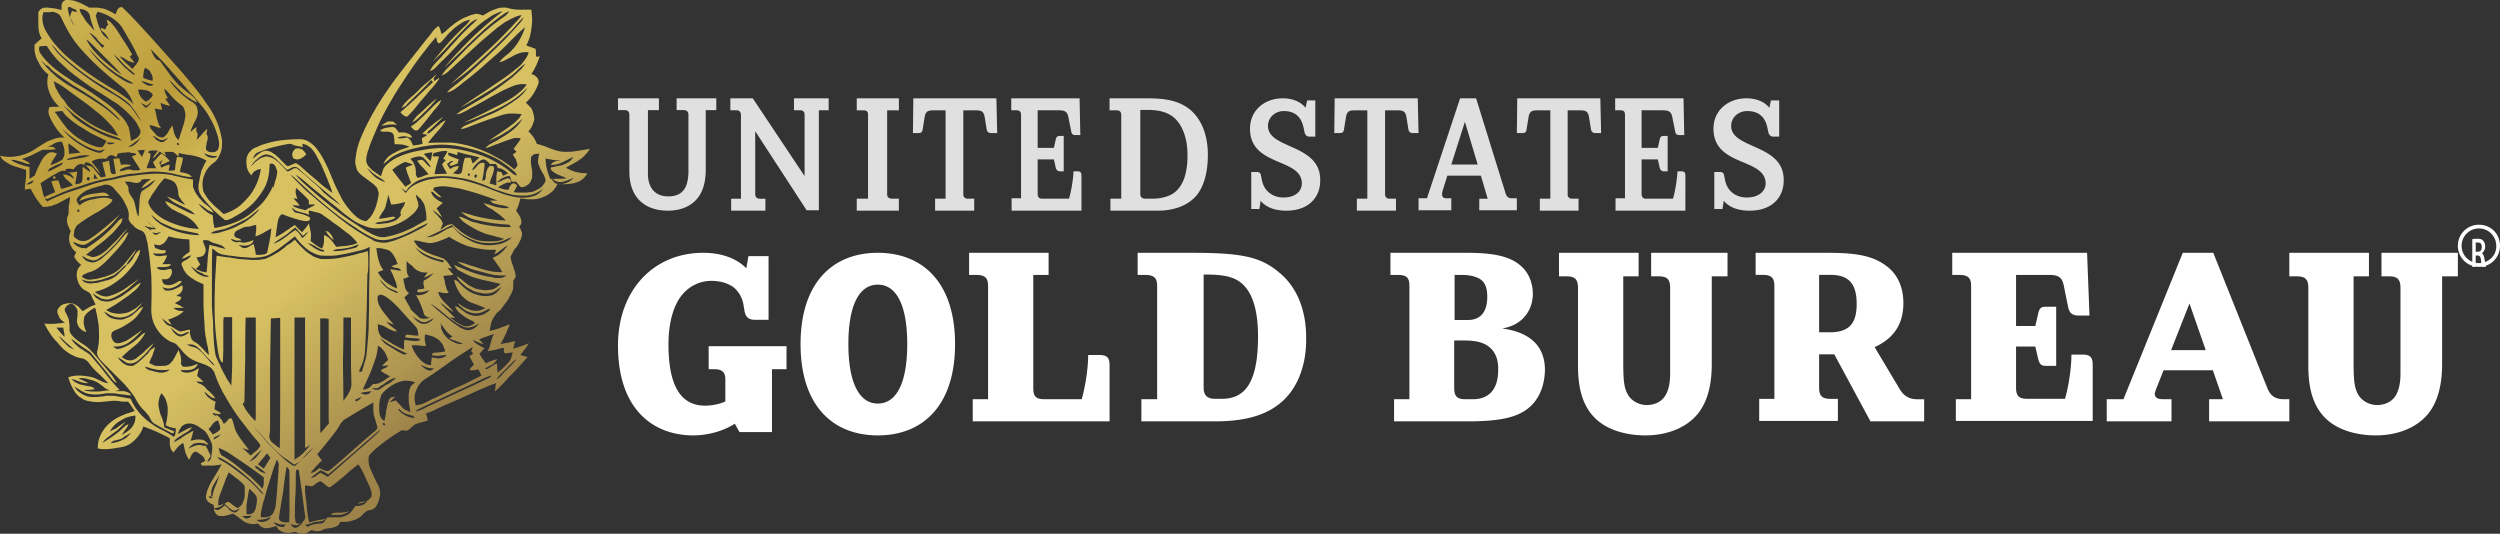 <svg xmlns="http://www.w3.org/2000/svg" width="178" height="38" fill="none" viewBox="0 0 178 38">
    <rect x="0" y="0" width="178" height="38" fill="#333333" stroke="none"/>
    <path
        d="M50.249 7.839v4.255c0 .659-.12 1.228-.36 1.678-.421.779-1.232 1.228-2.344 1.228-1.532 0-2.734-.839-2.734-2.787V8.17c0-.18-.09-.33-.33-.33H44V7h2.914v.839h-.781v4.524c0 1.109.6 1.618 1.442 1.618.57 0 .961-.18 1.202-.599.18-.3.24-.809.24-1.198V8.169c0-.18-.09-.33-.33-.33h-.511V7H51v.839h-.751ZM58.303 7.852v7.118h-.871l-3.66-5.628v4.472c0 .182.087.334.32.334h.406V15h-2.44v-.852h.697V8.186c0-.182-.087-.334-.32-.334H52V7h1.597l3.69 5.536v-4.35c0-.213-.088-.334-.32-.334h-.436V7H59v.852h-.697ZM61 15v-.855h.804V8.16c0-.213-.093-.305-.34-.305H61V7h3v.855h-.835v5.985c0 .213.155.305.34.305H64V15h-3ZM70.54 9.473a.284.284 0 0 1-.286-.244l-.144-.885c-.086-.489-.287-.489-.804-.489h-.718v5.985c0 .213.144.305.316.305h.46V15h-2.785v-.855h.746v-6.29h-.689c-.516 0-.717 0-.803.489l-.144.885c-.029.183-.115.244-.287.244H65L65.029 7h5.914L71 9.473h-.46ZM72.027 14.97v-.852h.672V8.217c0-.244-.08-.365-.323-.365H72V7h4.866l.053 2.616h-.376c-.161 0-.242-.091-.269-.243l-.188-.943c-.08-.487-.242-.578-.753-.578h-1.451v2.676h1.156l.134-.608c.054-.213.161-.243.296-.243h.269V12.2h-.27c-.107 0-.241-.06-.295-.243l-.134-.608h-1.156v2.464c0 .213.107.334.295.334h1.936c.161-.517.296-1.368.323-1.947h.295c.215 0 .269.092.269.335V15h-4.973v-.03ZM85.23 13.87c-.618.764-1.635 1.13-2.807 1.13h-3.361v-.855h.77V8.191c0-.214-.092-.336-.339-.336H79V7h2.683c1.357 0 2.374.183 3.176.916.74.702 1.141 1.771 1.141 3.114 0 1.16-.247 2.168-.77 2.84Zm-1.574-5.435c-.493-.458-1.14-.61-2.004-.61h-.463v5.984c0 .214.124.336.37.336h.525c.524 0 1.017-.122 1.387-.336.895-.55 1.08-1.74 1.08-2.778 0-1.13-.34-2.077-.895-2.596ZM91.587 15c-.698 0-1.395-.176-1.831-.703l-.088.586h-.58v-2.638h.377c.174 0 .29.059.32.264l.058.293c.145.791.756 1.26 1.54 1.26.901 0 1.308-.498 1.308-.996 0-1.846-3.691-1.172-3.691-3.898C89 7.822 90.075 7 91.325 7c.698 0 1.28.234 1.628.674l.116-.527h.581v2.578h-.436c-.145 0-.261-.088-.32-.263l-.087-.41c-.174-.763-.639-1.144-1.395-1.144-.668 0-1.133.499-1.133 1.055 0 1.67 3.72 1.26 3.72 3.84.03 1.142-.726 2.197-2.412 2.197ZM100.569 9.473a.285.285 0 0 1-.287-.244l-.143-.885c-.086-.489-.287-.489-.804-.489h-.718v5.985c0 .213.144.305.316.305h.46V15h-2.785v-.855h.746v-6.29h-.718c-.516 0-.717 0-.803.489l-.144.885c-.029.183-.115.244-.287.244H95L95.029 7h5.914L101 9.473h-.431ZM105.325 15v-.852h.598l-.484-1.642h-2.39l-.313 1.003c-.114.365-.086.609.256.609h.341v.852H101v-.852h.598L103.959 7h1.139l2.105 6.783c.086.274.256.335.456.335H108v.852h-2.675V15Zm-1.024-6.327-.968 3.042h1.878l-.91-3.042ZM113.569 9.473a.285.285 0 0 1-.287-.244l-.143-.885c-.086-.489-.287-.489-.804-.489h-.718v5.985c0 .213.144.305.316.305h.459V15h-2.756v-.855h.747v-6.29h-.747c-.516 0-.717 0-.803.489l-.144.885c-.029.183-.115.244-.287.244H108L108.029 7h5.914L114 9.473h-.431ZM115.027 14.97v-.852h.672V8.217c0-.244-.054-.365-.323-.365H115V7h4.866l.053 2.616h-.376c-.161 0-.242-.091-.269-.243l-.188-.943c-.081-.487-.242-.578-.753-.578h-1.451v2.676h1.156l.134-.608c.054-.213.161-.243.296-.243h.269V12.2h-.269c-.108 0-.242-.06-.296-.243l-.134-.608h-1.156v2.464c0 .213.107.334.295.334h1.936c.161-.517.296-1.368.322-1.947h.296c.215 0 .269.092.269.335V15h-4.973v-.03ZM124.573 15c-.702 0-1.404-.176-1.842-.703l-.088.586h-.585v-2.638h.381c.175 0 .292.059.321.264l.059.293c.146.791.76 1.26 1.549 1.26.906 0 1.345-.498 1.345-.996 0-1.846-3.713-1.172-3.713-3.898C122 7.822 123.082 7 124.339 7c.701 0 1.286.234 1.637.674l.117-.527h.585v2.578h-.439c-.146 0-.263-.088-.322-.263l-.087-.41c-.176-.763-.643-1.144-1.433-1.144-.672 0-1.14.499-1.14 1.055 0 1.67 3.742 1.26 3.742 3.84.029 1.142-.731 2.197-2.426 2.197Z"
        fill="#E0E0E0"></path>
    <path
        d="M54.965 26.289v4.473H52.65l-.335-.597c-.61.418-1.736.835-2.955.835-2.71 0-5.36-1.7-5.36-6.41 0-3.907 2.528-6.59 6.06-6.59 1.402 0 2.438.447 3.077 1.103l.152-.865h1.432v4.533h-.944c-.427 0-.67-.15-.762-.597l-.091-.536a2.027 2.027 0 0 0-.67-1.163c-.427-.328-1.005-.477-1.614-.477-.914 0-1.828.477-2.376 1.43-.426.746-.67 1.85-.67 3.072 0 3.19 1.005 4.383 2.62 4.383.547 0 1.126-.15 1.43-.298v-1.58c0-.477-.212-.716-.76-.716h-.427v-1.64H56v1.64h-1.035ZM62.5 31c-3.201 0-5.5-2.117-5.5-6.5 0-4.353 2.27-6.5 5.5-6.5 3.201 0 5.5 2.117 5.5 6.5S65.701 31 62.5 31Zm0-10.734c-1.28 0-2.095 1.372-2.095 4.234 0 2.892.844 4.234 2.095 4.234 1.28 0 2.095-1.372 2.095-4.234s-.815-4.234-2.095-4.234ZM69.259 30v-1.575h1.092v-8.048c0-.544-.173-.802-.834-.802H69V18h5.66v1.575H73.57v8.048c0 .63.201.802.833.802h2.615c.259-.888.46-2.205.46-3.15h.776c.546 0 .747.171.747.716V30h-9.741ZM91.373 28.51c-1.005.946-2.482 1.49-4.847 1.49H81.266v-1.575h1.123v-8.048c0-.544-.177-.802-.857-.802H81V18h3.724c3.546 0 4.965.23 6.354 1.403 1.3 1.06 1.92 2.721 1.92 4.64.03 1.718-.472 3.38-1.625 4.468Zm-2.866-8.248c-.592-.572-1.419-.715-2.66-.715h-.148v8.076c0 .487.237.773.798.773h.502c1.626 0 2.572-1.117 2.572-4.439 0-1.632-.296-2.95-1.064-3.695ZM109.023 28.883c-.746.716-1.866 1.117-4.451 1.117h-5.314v-1.575h1.092v-8.048c0-.544-.144-.802-.804-.802H99V18h5.399c1.81 0 3.131.2 3.964 1.002.517.487.775 1.203.775 1.92 0 1.145-.718 2.233-2.182 2.462 2.039.287 3.044 1.289 3.044 2.979-.029.916-.287 1.833-.977 2.52Zm-3.475-8.878c-.258-.258-.775-.43-1.464-.43h-.517v3.208h.947c.805 0 1.379-.458 1.379-1.661 0-.459-.086-.86-.345-1.117Zm.517 4.725c-.373-.315-.89-.487-1.809-.487h-.718v3.38c0 .573.201.802.775.802h.546c1.264 0 1.809-.83 1.809-2.062.029-.716-.172-1.26-.603-1.633ZM121.878 19.674v6.242c0 1.37-.259 2.648-1.007 3.562-.749.913-2.072 1.522-3.713 1.522-1.41 0-2.676-.396-3.482-1.127-1.007-.913-1.323-2.252-1.323-3.835v-5.511c0-.609-.173-.853-.835-.853H111V18h5.669v1.674h-1.093v5.907c0 1.461.028 2.04.374 2.588.287.426.805.67 1.295.67.575 0 1.064-.244 1.323-.67.231-.366.346-.883.346-1.584v-6.058c0-.609-.173-.853-.835-.853h-.518V18H123v1.674h-1.122ZM133.161 29.971l-2.559-4.742h-1.081V27.6c0 .543.171.8.825.8h.512v1.571h-5.602V28.4h1.08v-8.029c0-.542-.17-.8-.824-.8H125V18h5.062c2.161 0 3.383.2 4.436 1.086.654.571 1.023 1.428 1.023 2.485 0 1.343-.54 2.458-2.047 3.143l1.791 3c.313.515.711.715 1.28.715H137V30h-3.839v-.029Zm-2.815-10.4h-.825v4.086h.797c1.507 0 1.876-.828 1.876-2.028 0-1.429-.568-2.058-1.848-2.058ZM139.257 30v-1.575h1.086v-8.048c0-.544-.172-.802-.829-.802H139V18h9.6l.171 4.468H148c-.457 0-.657-.2-.743-.573l-.314-1.547c-.114-.572-.343-.773-1.029-.773h-2.371v3.637h1.371l.2-.859c.086-.458.257-.515.572-.515h.714v4.21h-.714c-.315 0-.457-.057-.572-.516l-.2-.859h-1.371v2.921c0 .63.228.802.828.802h2.658c.257-.888.457-2.205.457-3.15h.771c.543 0 .743.172.743.716v4.01h-9.743V30ZM157.288 30v-1.575h.982l-.714-2.062h-3.51l-.536 1.346c-.029.114-.089.229-.089.315 0 .315.238.4.595.4h.595V30H150v-1.575h1.19L155.414 18h2.172l3.867 9.68c.238.544.595.745 1.16.745H163V30h-5.712Zm-1.398-8.391-1.309 3.322h2.469l-1.16-3.322ZM173.878 19.674v6.242c0 1.37-.259 2.648-1.008 3.562-.748.913-2.071 1.522-3.712 1.522-1.41 0-2.676-.396-3.482-1.127-1.007-.913-1.323-2.252-1.323-3.835v-5.511c0-.609-.173-.853-.835-.853H163V18h5.669v1.674h-1.093v5.907c0 1.461.028 2.04.374 2.588.287.426.805.67 1.295.67.575 0 1.064-.244 1.323-.67.231-.366.346-.883.346-1.584v-6.058c0-.609-.173-.853-.835-.853h-.518V18H175v1.674h-1.122ZM176 17.038c.108-.038.243-.038.378-.038.217 0 .352.038.433.154.081.077.135.23.135.384 0 .27-.135.424-.243.5.108.039.162.193.189.385.054.27.081.5.108.577h-.27a2.596 2.596 0 0 1-.081-.462c-.027-.269-.108-.346-.244-.346h-.135V19h-.243v-1.962H176Zm.27.885h.162c.163 0 .271-.115.271-.346 0-.23-.108-.308-.271-.308h-.162v.654Z"
        fill="#fff"></path>
    <path
        d="M176.5 16c-.833 0-1.5.667-1.5 1.5s.667 1.5 1.5 1.5 1.5-.667 1.5-1.5c0-.867-.667-1.5-1.5-1.5Zm0 2.733a1.23 1.23 0 0 1-1.233-1.233c0-.7.566-1.233 1.233-1.233.7 0 1.233.566 1.233 1.233.034.667-.533 1.233-1.233 1.233Z"
        fill="#fff"></path>
    <path
        d="M38.16 3.863c0-.12 0-.27-.03-.39-.12-.03-.24-.09-.33-.12-.12-.03-.21-.089-.33-.119.15-.27.24-.539.3-.808.06-.3.09-.57.12-.869 0-.3-.03-.599-.06-.868h-.72c-.18 0-.36 0-.54-.03-.18-.03-.36-.06-.51-.12h-.21c-.18 0-.36.03-.51.09-.18.06-.33.12-.51.21l-.45.269c-.06-.03-.15-.06-.24-.09s-.15-.03-.24-.03c-.06 0-.09 0-.15.03-.27.06-.54.18-.81.3-.27.15-.51.299-.72.479-.12.09-.27.21-.39.33-.12.119-.24.209-.39.299-.03-.09-.06-.21-.09-.3s-.06-.18-.12-.27c-.12.06-.21.15-.3.24s-.18.21-.24.3c-.09.12-.15.21-.24.299L29.1 4.402c-.45.569-.9 1.138-1.32 1.737-.42.599-.81 1.197-1.17 1.826-.36.63-.69 1.288-.96 1.947-.09.24-.18.509-.24.778-.06.27-.09.54-.12.809 0 .12.03.24.06.36.03.119.06.239.12.329.12.15.27.299.45.419.15.12.33.24.48.36.18.119.33.269.45.418l.09.27c.03.09.03.18 0 .3-.03.209-.09.448-.15.658-.06.21-.15.42-.27.629-.12.21-.27.36-.45.509-.15-.03-.3-.06-.45-.15-.15-.09-.27-.18-.39-.3-.12-.119-.24-.239-.33-.358-.21-.24-.42-.54-.57-.809l-.45-.898c-.12-.3-.27-.63-.39-.929-.12-.3-.27-.599-.42-.898-.15-.3-.33-.569-.54-.839-.09-.12-.21-.239-.33-.329-.12-.09-.24-.18-.39-.24-.15-.06-.3-.09-.45-.09h-.03c-.45 0-.9.03-1.38.09-.45.06-.9.18-1.35.33-.15.06-.27.12-.42.18a.82.82 0 0 0-.36.27c-.12.089-.18.239-.24.388-.03.15-.06.3-.03.48a1.14 1.14 0 0 0 .36.838c.03-.09.09-.18.15-.24s.15-.09.24-.15c.09-.03.18-.06.27-.06-.06.36-.15.72-.3 1.049-.15.33-.33.659-.57.928-.24.27-.48.54-.78.749-.3.21-.63.36-.99.479-.18-.15-.36-.33-.54-.48-.18-.149-.33-.329-.51-.508-.15-.18-.27-.39-.39-.6-.06-.239-.09-.478-.06-.748.03-.24.12-.479.24-.719.12-.21.3-.419.51-.568.18-.12.3-.27.39-.45.09-.18.18-.359.21-.569.03-.21.03-.389.03-.598-.06-.36-.15-.75-.27-1.078-.12-.36-.3-.69-.48-1.019-.21-.329-.42-.628-.63-.928-.21-.3-.45-.599-.69-.898-.24-.3-.48-.57-.72-.869l-2.16-2.425C10.2 2.066 9.48 1.258 8.7.509h-.06c-.09 0-.15.03-.21.09s-.09.12-.12.21-.06.15-.09.21c-.15-.09-.3-.18-.45-.24a1.57 1.57 0 0 0-.48-.18c-.18-.03-.33-.06-.51-.06h-.42c-.03 0-.09-.03-.12-.06-.15-.09-.3-.15-.45-.24-.15-.06-.3-.12-.48-.18C5.16.03 5.01 0 4.83 0h-.12c-.12.03-.18.06-.24.15s-.09.18-.09.27v.299c-.18-.06-.33-.09-.51-.12-.15-.03-.33-.03-.48-.06-.12 0-.24 0-.36.03-.06.06-.09.06-.15.09-.03.03-.06.09-.09.12s-.06.09-.06.15v.598c0 .21 0 .42.03.629.03.21.09.39.21.569-.18.15-.33.3-.51.45v.358c0 .12.03.24.06.36s.06.24.12.33c.06.149.15.269.21.418.09.12.15.24.27.36.09.12.21.21.33.3-.09.269-.09.568-.06.838.06.27.15.539.3.808.15.24.33.48.54.659h-.36c-.12 0-.24 0-.36.03-.03.09-.06.21-.06.3 0 .12.03.209.06.299.12.3.27.569.45.838.18.27.39.51.63.719h-.21c-.18 0-.33.03-.51.09-.15.06-.33.12-.48.18l-.45.269c-.15.09-.3.18-.42.27a3.327 3.327 0 0 1-1.83.568c-.24 0-.48-.03-.69-.09.03.06.06.09.09.15s.06.09.12.15c.15.12.33.24.51.33.18.09.36.15.57.209.18.06.39.12.57.18v.479c-.03.15-.03.3-.06.479-.03.15-.03.3-.03.45.15-.03.27-.06.42-.06.12.239.24.448.39.688.15.21.3.42.48.599h.06c.18 0 .33-.03.51-.06.15-.06.33-.12.48-.18.15-.09.3-.15.45-.24.15-.09.3-.149.45-.239-.03.12-.06.27-.06.39-.03.12-.06.269-.06.389v.389c-.03.06-.03.15-.06.21s-.06.12-.06.21v.209c.06.24.15.449.27.659-.09.18-.12.359-.12.539 0 .18.06.359.15.539.09.18.21.3.36.419-.06.09-.09.18-.15.3.12.239.3.448.51.598-.12.09-.21.21-.27.36-.06.15-.06.299-.06.449.03.15.06.3.12.449.06.15.15.27.24.36.06.06.09.119.18.149.06.03.15.09.21.12s.12.06.18.12.09.12.12.18c.03.119.09.209.15.329.06.09.09.21.15.3-.15.059-.33.119-.48.209l-.45.27c-.09-.09-.15-.18-.24-.27-.09-.09-.18-.15-.3-.21a.64.64 0 0 0-.36-.09h-.06c-.12 0-.24.03-.36.06s-.21.09-.3.18-.15.18-.18.3c0 .119.03.239.09.329.03.12.09.21.18.3.09.089.18.149.27.209-.18.03-.33.06-.51.06-.18.03-.36.03-.54.03-.15 0-.3 0-.42-.03.12.24.27.509.42.718.15.24.33.45.54.659.15.18.3.36.48.51.18.149.39.299.6.388.21.12.42.18.66.21.09.03.18.06.27.12.06.06.15.12.21.21s.12.15.18.239c.18.21.39.42.6.599l.6.599c-.09 0-.21-.03-.3-.06s-.18-.06-.27-.12c-.09-.03-.18-.09-.27-.12-.18-.09-.39-.15-.6-.18-.21-.03-.42-.06-.63-.06-.27 0-.51.03-.78.12.06.18.12.39.21.57.09.18.18.359.3.538.12.15.27.3.45.39.15.12.33.18.54.21.18.03.36.06.57.06.15 0 .27 0 .42-.03.15 0 .27-.03.42-.03.12-.03.24-.03.33-.03.15 0 .27 0 .42.03.15.03.27.03.42.03h.18c.09.12.18.209.24.329.09.12.15.24.24.33-.15.059-.27.089-.42.149-.15.03-.3.09-.42.15-.15.06-.27.12-.39.18-.27.149-.51.329-.72.538-.21.21-.39.48-.51.749-.12.27-.18.569-.18.898.21.06.39.06.6.06.18 0 .36-.03.57-.06.18-.03.39-.06.57-.09.24-.06.48-.15.66-.3.21-.149.36-.328.51-.508.15-.21.27-.42.33-.659.66.24 1.29.51 1.89.838v.36c0 .12.03.24.06.36.03.119.12.209.21.299.09-.15.21-.27.3-.39.12-.12.24-.21.39-.3.03.15.06.27.09.42.03.15.06.27.12.42.06.12.12.269.21.359.03-.06.09-.15.12-.24s.09-.15.15-.24a.34.34 0 0 1 .24-.09l.27.18c.09.06.18.12.24.21.06.06.09.18.12.27-.12.06-.24.12-.33.18.03.03.03.06.06.089l.06.06H15.06c.12 0 .24 0 .36-.03.12 0 .24-.03.36-.06-.09.18-.21.36-.3.54-.12.179-.21.358-.33.538-.12.18-.21.36-.3.57-.09.179-.15.388-.18.598 0 .12 0 .21.06.3a.7.7 0 0 0 .21.209c.09.06.18.09.27.12 0 .09.03.18.03.3 0 .09.03.179.09.269.03.09.12.15.21.21.09.03.21.03.3.03.12 0 .24-.03.36-.06s.24-.06.36-.12c.12.06.21.12.3.18s.18.149.27.209c.09.06.18.15.3.21.09.06.21.09.33.12.06.03.12.03.18.03h.21c.06 0 .12-.03.21-.03l.15.149c.06.06.12.09.18.12.09.03.18.06.27.06.12 0 .24-.03.36-.06l.36-.09c.06.12.12.21.18.27.09.06.18.12.27.15.09.03.21.06.33.06.12 0 .21 0 .33-.03.06-.03.09-.03.15-.03s.12 0 .21.03c.06.03.12.06.21.06.06.029.15.029.21.029.12 0 .21-.03.33-.09.09-.06.21-.12.3-.18a.8.8 0 0 0 .36.09c.09 0 .18 0 .27-.03.09-.03.18-.06.24-.12.09-.03.21-.03.33-.06.12 0 .24-.03.33-.06.12-.03.21-.06.3-.119.09-.06.15-.15.18-.27h.24c.21 0 .42-.03.63-.09.21-.06.39-.149.57-.269.06-.06.15-.12.21-.21.06-.06.15-.12.21-.18.09-.059.18-.089.27-.089.15-.03.27-.09.36-.18.09-.09.15-.21.21-.359.06-.12.09-.27.12-.39.03-.119.06-.239.03-.329 0-.12-.03-.21-.06-.329-.03-.12-.09-.21-.15-.33-.06-.09-.09-.209-.15-.299-.06-.12-.12-.27-.18-.39-.06-.149-.12-.269-.18-.418-.06-.15-.09-.27-.09-.42-.03-.15 0-.299.03-.449.21-.24.42-.449.66-.629.24-.21.48-.389.75-.568.24-.18.51-.36.78-.51.03-.03.06-.06.09-.06s.06-.03.09-.03.09 0 .12.03h.18c.09-.03.15-.06.21-.12s.12-.09.18-.149c.06-.06.12-.12.18-.15.09-.06.21-.09.3-.12s.21-.06.33-.09c.09-.03.21-.06.3-.09-.03-.179-.06-.329-.12-.508.18-.06.36-.12.54-.21.18-.09.36-.18.51-.24.18-.09.36-.18.54-.239.57-.24 1.14-.509 1.68-.749.57-.27 1.14-.509 1.71-.718-.03.18-.03.389-.09.599.15-.12.3-.27.45-.42.15-.15.3-.299.42-.449.24-.27.51-.509.75-.778l.72-.809c-.18-.06-.36-.09-.51-.15.06-.09.15-.18.21-.27.06-.089.15-.179.21-.269.06-.09.12-.18.18-.299-.18.09-.36.15-.54.21-.18.06-.36.12-.57.18.03-.09.06-.18.06-.27.03-.09.06-.18.06-.27-.18.03-.33.09-.51.12s-.33.06-.51.09c.12-.21.24-.45.36-.689.09-.24.21-.479.3-.719l-.72.27c-.24.09-.48.15-.72.21.03-.15.06-.3.09-.48.03-.15.09-.299.18-.449l.18-.27c.06-.089.15-.149.24-.239.09-.06.15-.15.21-.24l.27-.359c.09-.12.18-.24.24-.389.09-.12.15-.27.21-.42.03-.089.06-.149.06-.239v-.479c.03-.06.06-.09.09-.15s.06-.09.09-.15c0-.12-.03-.239-.06-.359s-.09-.24-.12-.359c-.03-.12-.09-.24-.12-.36s-.06-.239-.06-.359l.18-.359c.06-.12.15-.24.24-.33.09-.12.15-.239.21-.359s.12-.24.15-.389c.03-.09.03-.15.03-.24-.03-.09-.06-.15-.09-.24-.03-.089-.09-.149-.12-.209.09-.09.15-.18.15-.27.03-.09 0-.209-.03-.299s-.09-.21-.15-.3l-.18-.269c.06-.12.12-.27.18-.419.03-.15.09-.3.12-.449.12 0 .21.03.33.03.12.03.24.03.33.03h.21c.18 0 .36-.03.54-.09.18-.06.36-.12.51-.21.15-.09.3-.21.42-.329.12-.15.24-.3.3-.48.15.03.33.03.48.03.21 0 .45-.03.66-.06.21-.059.39-.119.57-.239.18-.12.3-.27.42-.479h-.03c-.27 0-.51-.03-.78-.09-.24-.06-.48-.18-.72-.299.15-.09.3-.18.48-.27.15-.09.33-.18.48-.299.15-.09.3-.21.42-.36.12-.12.24-.269.33-.418-.18.03-.36.06-.57.09-.18.03-.36.06-.57.09-.18.03-.39.03-.57.03-.24 0-.48-.03-.75-.12-.21-.06-.42-.15-.66-.24-.21-.09-.45-.15-.66-.21-.06-.18-.15-.33-.24-.479-.12-.15-.24-.3-.36-.42.12-.119.21-.239.27-.388.06-.15.12-.3.15-.45 0-.09-.03-.21-.03-.3-.03-.089-.06-.179-.09-.299a.896.896 0 0 0-.12-.24l-.18-.179-.18-.18c.21-.18.39-.389.54-.628.15-.24.27-.48.36-.749.03-.12 0-.21-.03-.3s-.12-.15-.21-.239c-.09-.06-.18-.09-.27-.12.15-.21.24-.389.36-.629.09-.21.18-.449.24-.658-.27.15-.27 0-.27-.12Zm-1.65-2.575c.18-.09.39-.18.63-.21-.12.18-.24.33-.39.48-.15.149-.27.299-.42.448-.45.48-.9.929-1.38 1.378-.48.449-.96.898-1.44 1.317-.48.45-.96.869-1.44 1.318.48-.36.96-.719 1.44-1.108.45-.39.9-.809 1.35-1.228.45-.419.87-.838 1.29-1.257.21-.18.39-.39.57-.6.18-.209.36-.419.57-.598-.09.21-.24.389-.39.539-.36.419-.75.838-1.14 1.227-.39.39-.81.779-1.2 1.168L33.39 5.24c-.39.36-.81.69-1.23 1.018-.12.09-.24.21-.33.33.15-.03.27-.09.39-.15s.24-.15.36-.24.24-.18.33-.269c.48-.36.96-.749 1.44-1.168.45-.419.93-.808 1.38-1.228l.81-.808c.27-.27.54-.539.84-.779-.09.3-.21.57-.36.839-.15.27-.33.539-.54.748-.09.12-.21.21-.3.3-.12.09-.24.18-.33.27-.12.09-.21.21-.3.329.15-.03.33-.09.48-.18.15-.09.3-.15.45-.24.15-.09.3-.15.45-.209.15-.06.33-.09.51-.09.06 0 .15 0 .21.03-.06.15-.12.27-.21.42l-.27.359c-.09.12-.21.21-.33.3-.42.358-.87.688-1.32.987-.45.3-.9.63-1.38.929-.45.299-.9.598-1.35.928.6-.33 1.17-.659 1.74-1.018.57-.33 1.14-.719 1.68-1.108.21-.15.42-.33.6-.51.18-.179.39-.359.6-.508-.12.18-.24.359-.42.509-.15.15-.33.3-.48.449-.39.3-.78.599-1.17.868-.39.27-.81.54-1.23.779-.42.24-.84.509-1.26.748l-.36.27c.18-.03.33-.06.48-.15.15-.06.3-.15.45-.24.15-.09.3-.179.45-.239.3-.18.6-.33.9-.509.3-.18.6-.33.93-.509.3-.15.63-.3.96-.42.09-.03.18-.06.27-.06.09-.029.18-.029.27-.029.09 0 .21 0 .3.03-.15.21-.33.42-.54.569-.21.18-.42.33-.66.479-.24.15-.48.27-.69.39-.42.209-.87.448-1.29.658-.45.21-.87.42-1.32.629.36-.12.72-.24 1.05-.39.36-.15.69-.299 1.05-.449.45-.21.9-.449 1.32-.718.42-.27.81-.6 1.14-.958-.09.15-.18.299-.3.419s-.24.24-.39.36c-.33.239-.69.478-1.05.688-.36.21-.72.39-1.11.539-.39.18-.75.33-1.14.509-.09.03-.18.09-.27.12-.09.03-.18.09-.27.12a.7.7 0 0 0-.21.21c.21-.03.39-.09.6-.18.72-.27 1.44-.54 2.19-.78.15-.06.3-.089.45-.119.15-.03.3-.03.45-.03.21 0 .42.03.63.03-.06.12-.12.21-.18.3l-.27.269c-.09.09-.18.15-.3.24-.27.21-.54.389-.81.569-.27.18-.54.359-.81.569.15-.09.33-.15.48-.24.15-.06.33-.15.48-.24l.45-.27c.18-.119.36-.269.54-.418.15-.15.33-.3.51-.45-.15.21-.3.42-.48.6-.18.179-.39.329-.6.478-.21.15-.45.27-.66.42-.09.06-.21.12-.33.18-.12.06-.21.12-.33.179-.09.06-.18.15-.27.24.18-.03.33-.09.48-.15.15-.06.3-.12.48-.18.15-.06.3-.12.48-.18l.27-.09.27-.09c.09-.03.18-.03.27-.03.09 0 .18 0 .27.06-.15.24-.33.48-.51.72l.06.06.15.15-.27.179c.06.09.09.18.15.24.06.09.09.179.12.269.03.09.06.18.06.3-.06.09-.15.179-.21.269a7.41 7.41 0 0 0-1.38-.928c-.48-.27-.99-.48-1.53-.66a7.78 7.78 0 0 0-1.62-.329h-.6c-.33 0-.66 0-1.02.03.12-.18.27-.36.42-.539.15-.18.3-.33.45-.509.15-.18.27-.36.39-.569-.15.06-.3.15-.42.27-.12.12-.27.21-.39.33-.12.119-.24.209-.39.329h-.12c0-.03 0-.06.03-.09s.03-.06.06-.09.06-.03.09-.06c.18-.15.33-.3.48-.45.15-.149.33-.299.48-.478-.27.18-.54.359-.78.569-.27.21-.51.419-.72.628.03 0 .09.03.15.03s.09.03.15.03l.06.03c-.12.09-.27.15-.39.24.03.12.03.27.06.39-.24.059-.45.089-.69.119-.03-.12-.09-.21-.15-.33a.913.913 0 0 0-.24-.239c-.06 0-.15.03-.21.03s-.15.03-.21.03h-.15c-.06 0-.09-.03-.15-.06.09-.03.15-.03.24-.06s.18-.03.24-.03c.12 0 .27.03.39.09h.09c.03 0 .06 0 .09-.03-.06-.09-.12-.15-.18-.21-.09-.03-.15-.06-.24-.09s-.18-.03-.27-.03h-.27a.626.626 0 0 0-.12-.18.653.653 0 0 0-.12-.149c-.06-.03-.12-.06-.18-.06-.15 0-.3.03-.48.06a.8.8 0 0 0-.42.21c.06.03.15.06.21.06h.24c.09 0 .15 0 .24.03.06 0 .15.03.21.09.06.09.09.15.09.24 0 .089.03.179.03.269 0 .09 0 .18.03.27h.06c.18 0 .33 0 .51.029.18.03.33.09.48.15l-.54.18c-.18.06-.36.15-.51.239-.21.09-.36.21-.51.33-.12.15-.24.299-.3.479.09-.06.18-.15.27-.21.09-.09.18-.15.27-.24.09-.06.18-.12.3-.18.24-.12.48-.239.72-.299.24-.09.48-.15.75-.21.24-.06.51-.12.75-.15.36-.059.72-.089 1.08-.089.36 0 .75.03 1.11.09.36.06.72.15 1.08.24.36.09.72.209 1.05.359.39.15.75.33 1.08.569.33.21.66.479.96.748 0 .03.03.06.03.09.03.03.03.06.06.09-.12 0-.21-.06-.3-.12-.45-.39-.93-.689-1.44-.958-.51-.27-1.05-.45-1.62-.599-.57-.15-1.14-.24-1.71-.27h-.24c-.36 0-.72.03-1.11.09-.36.06-.72.12-1.08.21-.21.06-.42.12-.66.21-.21.09-.42.18-.63.3-.18.119-.36.239-.54.418-.06.06-.12.15-.18.24l-.09.27-.09.269c-.12-.09-.27-.18-.39-.27-.12-.09-.27-.18-.36-.3-.12-.119-.21-.239-.27-.388-.03-.15-.03-.3 0-.45.03-.15.06-.299.12-.449.06-.15.09-.3.15-.449.27-.659.54-1.317.87-1.976.33-.63.69-1.258 1.08-1.887.39-.599.78-1.198 1.2-1.796.24-.33.48-.66.75-.989.24-.329.51-.658.78-.958 0 .03.03.06.03.12s.03.09.03.15.03.09.06.12.06.06.09.06.06-.03.12-.06c.15-.15.3-.33.45-.51.15-.18.33-.329.48-.479.18-.15.36-.27.54-.389.18-.12.39-.21.63-.24-.12.18-.27.36-.45.51l-.48.479c-.63.628-1.2 1.317-1.74 2.006l.72-.719c.24-.24.45-.509.69-.748.21-.21.39-.42.6-.63.21-.209.39-.418.6-.598.09-.09.15-.15.27-.21.09-.06.18-.12.3-.15-.09.12-.21.24-.3.33-.12.09-.24.21-.33.3-.33.299-.63.628-.93.958l-.9.988c-.09.12-.21.24-.33.36-.12.119-.21.239-.33.358-.09.12-.18.27-.27.42.12-.03.24-.09.33-.18.09-.09.18-.15.27-.27l.27-.269c.36-.33.69-.689 1.02-1.048.33-.36.69-.689 1.05-1.018.36-.33.72-.659 1.14-.928.18-.12.33-.24.54-.33.18-.09.36-.18.57-.21-.78.6-1.5 1.228-2.19 1.887-.69.689-1.35 1.377-1.98 2.126.45-.42.9-.868 1.35-1.288.45-.449.9-.868 1.35-1.287.45-.42.93-.809 1.44-1.168.15-.12.3-.21.48-.27-.03.09-.09.15-.15.21s-.12.12-.21.18c-.45.3-.9.659-1.32 1.018-.42.36-.81.749-1.23 1.138-.39.39-.78.808-1.17 1.198l-.27.27c-.09.089-.18.179-.24.269-.09.09-.15.21-.21.3.18-.09.36-.18.51-.33.39-.36.75-.689 1.14-1.048.39-.36.75-.69 1.14-1.048l1.17-.989c.18-.12.36-.27.54-.389.18-.09.36-.21.57-.3Zm-3.96 9.762c0-.03 0-.06.03-.12v-.12c.27.09.51.15.78.21s.51.12.78.18c-.15.15-.3.299-.48.449-.06-.15-.09-.27-.15-.42h-.27c-.06 0-.09 0-.15.03-.03.09-.06.21-.09.33-.03.12-.03.21-.06.329 0 .12-.03.21-.06.33-.03.06-.06.09-.12.12s-.09.03-.15.03-.12 0-.18-.03c-.06 0-.12-.03-.18-.03.06-.06.12-.09.18-.15s.12-.09.15-.15.06-.12.09-.21h-.06c-.09 0-.21.03-.3.06s-.18.09-.27.15c-.06-.12-.15-.24-.21-.36.03-.03.06-.06.12-.09.03-.03.09-.06.12-.09s.09-.03.15-.03h.06c-.03.03-.06.06-.12.09-.03.03-.09.06-.12.09s-.03.09-.03.12c.03.03.09.03.12.03.06 0 .09-.03.15-.03.06-.03.09-.06.15-.06.06-.03.09-.06.15-.06.03-.09.06-.21.09-.299-.27-.09-.51-.18-.75-.3v-.09c0-.03 0-.06-.03-.089.27.03.48.12.66.18Zm-2.73.09c.12 0 .24.03.33.09.21.209.39.418.54.688-.09-.03-.15-.09-.24-.15-.06-.06-.12-.15-.18-.21s-.12-.12-.21-.179c-.12 0-.24.03-.36.06.12.18.24.33.39.479.15.15.27.3.42.48-.12.06-.27.089-.39.149s-.27.09-.39.12c-.03-.09-.06-.09-.09-.15-.03-.03-.03-.09-.03-.12v-.12c0-.18-.03-.359-.09-.509-.06-.18-.15-.3-.3-.449a.9.9 0 0 1 .3-.12c.09-.03.21-.06.3-.06Zm.96-.3c-.03.21-.06.42-.12.629-.18-.15-.33-.33-.48-.51.18-.06.39-.089.6-.119Zm.06.15v-.06c.12-.06.27-.09.39-.12.15-.03.27-.06.42-.06.09 0 .15 0 .21.03-.09.18-.18.33-.3.51.03.03.06.03.09.06.03.029.06.029.09.059-.09.09-.18.18-.27.3.06.09.12.209.18.329.06.12.12.21.18.33-.3 0-.6.03-.9.03.06-.21.09-.42.15-.63l.18-.629h-.24c-.09 0-.15 0-.24-.03.06-.09.06-.09.06-.12Zm-.12 1.767c-.24.03-.45.09-.69.18-.24.089-.45.179-.63.299-.21.12-.36.3-.51.509-.12-.12-.24-.27-.36-.39l.36.27c.06-.06.12-.12.15-.21l.18-.18c.21-.18.42-.329.66-.419.24-.09.51-.18.75-.21.27-.03.54-.06.78-.06.45 0 .9.03 1.32.12.45.06.87.18 1.29.33.27.09.51.18.78.3.24.12.51.21.78.299.27.09.51.18.78.24s.54.09.81.09h.24c.24 0 .48-.06.69-.15.21-.09.42-.21.6-.39-.06.09-.15.18-.21.27-.09.09-.18.15-.27.21-.09.06-.21.09-.33.12-.21.06-.42.09-.66.09-.24 0-.51-.03-.75-.09s-.51-.12-.75-.21l-.72-.27c-.36-.15-.75-.3-1.14-.42-.39-.119-.78-.239-1.17-.299-.39-.06-.81-.12-1.2-.12-.21.03-.48.03-.78.09Zm.21 1.018c.06.06.15.12.21.18.09.06.18.09.27.09h.03c-.09-.09-.21-.18-.3-.27-.09-.09-.21-.18-.3-.27 0-.03.03-.03.03-.06s.03-.06.03-.09c.21-.06.45-.09.66-.09.18 0 .39.03.57.06.18.03.39.06.57.09.45.12.93.24 1.38.39.45.15.9.299 1.35.479h-.54c.09.09.18.18.3.21l.36.09c.12.03.24.03.36.059.12.03.21.06.33.15-.09.03-.18.03-.27.03-.18 0-.33-.03-.51-.06s-.33-.09-.51-.15c-.15-.06-.33-.09-.51-.15a.7.7 0 0 0 .21.21c.06.06.15.12.24.15.09.06.18.09.24.15.15.12.3.209.45.329.15.12.3.24.42.39-.36 0-.72-.03-1.08-.09-.36-.06-.72-.12-1.05-.21-.36-.09-.69-.21-1.05-.3.15.12.3.24.45.33.15.09.33.15.51.21.39.089.78.179 1.17.239.39.06.78.09 1.17.12h.03c.12 0 .18.06.21.18h-.15c-.39 0-.78-.03-1.2-.09-.39-.06-.78-.12-1.17-.24-.15-.03-.27-.06-.39-.12s-.24-.12-.39-.18c-.12-.06-.24-.09-.39-.12.09.15.21.27.36.39s.3.21.45.3c.15.09.3.179.48.269.21.12.42.18.63.27.21.06.45.12.66.179.24.06.45.12.66.18-.15.06-.3.12-.48.15-.15.03-.33.03-.51.03-.21 0-.42 0-.63-.03-.27-.03-.54-.12-.78-.24s-.48-.27-.69-.42l-.63-.538c-.12 0-.21.03-.3.06s-.18.09-.27.15l-.27.179c.03-.06.06-.15.09-.21s.06-.15.09-.21c-.03-.12-.09-.239-.18-.359-.09-.09-.18-.21-.27-.3-.09-.089-.18-.179-.27-.299.09.03.15.09.24.15.06.06.15.12.21.18s.15.12.21.18c-.06-.12-.09-.21-.18-.33-.06-.09-.12-.21-.21-.3.15-.15.3-.269.45-.419-.18-.06-.36-.18-.51-.299a.925.925 0 0 1-.33-.48c.09-.03.15.03.24.12Zm2.85-1.168v-.12c.03-.03.06-.06.09-.06.06 0 .09.03.09.06s0 .09-.03.12-.06.06-.09.06l-.06-.06Zm-.36-.09c-.12 0-.15-.06-.06-.18.12.03.12.09.06.18Zm.18-.39c.06-.12.12-.239.21-.329.09-.12.18-.21.27-.27.09-.09.21-.149.33-.179.06 0 .12.03.18.06s.09.09.15.12l.15.15H35.31c.06.09.09.18.15.299.15 0 .27.03.39.12.12.06.21.15.33.24l-.36.179c-.03-.09-.09-.18-.12-.27-.03 0-.09 0-.15-.03-.06 0-.09 0-.15-.03-.03.15-.06.33-.06.51v.509c-.15-.06-.33-.09-.48-.15.03-.09.06-.21.09-.3s.09-.21.12-.299c.03-.09.06-.21.09-.3s0-.209 0-.299c-.03 0-.06-.03-.12-.03s-.09-.03-.12-.03a.7.7 0 0 0-.21.21c-.03.09-.06.15-.09.27-.03.09-.03.18-.03.269 0 .09-.03.18-.06.27-.03 0-.06.03-.09.03s-.06.03-.09.03c0-.15.03-.27.06-.42.03-.12.03-.27.06-.42.03-.149.03-.269.03-.418-.06-.03-.09-.03-.15-.03-.09 0-.15.03-.21.06s-.12.09-.15.15c-.06.06-.12.119-.15.179-.12.09-.18.12-.24.15Zm-7.47-.179c.09.09.21.18.3.27.09.09.21.18.3.24.12.089.24.149.36.239.12.06.24.15.33.27a2.56 2.56 0 0 1-.75-.39c-.21-.21-.39-.39-.54-.629Zm3.09-.15c-.06.03-.12.03-.18.06s-.12.06-.15.09c.06.18.09.36.18.539.06.18.12.36.21.539-.03 0-.06.03-.09.06s-.06.03-.09.06c-.09.06-.15.09-.24.15-.03-.06-.09-.09-.12-.15l-.36-.45c-.15-.209-.3-.389-.45-.598.15-.12.27-.24.45-.33.15-.09.3-.18.48-.24l.27.09.27.09-.18.09Zm.54 2.605-.09-.269c-.03-.09-.06-.18-.06-.27.09.06.15.15.24.21s.15.15.21.24.12.18.15.27c.06.179.09.359.12.538.03.18.03.36.03.54-.3.179-.6.329-.9.508-.3.15-.63.3-.96.42-.33.12-.66.21-.99.269-.09.03-.15.03-.24.03-.15 0-.33-.03-.48-.09-.15-.06-.3-.12-.45-.21-.15-.09-.3-.15-.42-.24-.51-.329-1.02-.658-1.53-1.017-.48-.36-.96-.749-1.44-1.138-.48-.39-.93-.809-1.38-1.198l-.27-.27c-.09-.09-.15-.18-.24-.299.3.21.57.42.84.659.27.24.54.45.84.689.27.24.57.449.84.688.21.15.39.3.6.48.18.15.39.329.6.479.21.15.39.299.63.419.21.12.45.21.69.3.24.09.48.119.75.119.3 0 .6-.06.9-.12.3-.09.57-.18.84-.33.15-.089.33-.179.48-.299.15-.12.3-.24.42-.359.12-.12.24-.3.3-.45 0-.119 0-.209-.03-.299Zm-.93-.03c0 .09-.03.18-.06.24-.03.09-.09.15-.12.21-.06.06-.09.15-.12.24s-.03.149.03.239c-.09.12-.18.24-.3.33-.12.089-.27.149-.42.179-.15.06-.3.09-.45.09-.15.03-.3.03-.45.06-.03 0-.06-.03-.12-.03-.03 0-.09-.03-.12-.03a.8.8 0 0 1 .36-.09c.12-.03.24-.06.39-.06l.36-.09c.12-.03.24-.09.36-.15-.03 0-.06-.03-.09-.06s-.06-.03-.09-.03c-.18.03-.33.06-.51.09s-.33.06-.51.06c.06-.12.12-.24.18-.33.06-.119.15-.209.21-.329.06-.09.09-.21.12-.329l.09-.36c.03-.119.06-.239.06-.359.09.21.15.45.21.69h.12c.15 0 .3-.03.42-.06.18-.03.33-.06.45-.12Zm-1.35 2.905h-.21c-.15 0-.27-.03-.42-.06a.932.932 0 0 1-.39-.18c-.12-.06-.27-.15-.39-.209-.57-.33-1.11-.689-1.62-1.078-.51-.39-1.02-.808-1.53-1.228-.27-.21-.51-.449-.78-.659-.27-.21-.51-.449-.75-.688-.24-.24-.48-.48-.72-.749.18.12.33.24.48.39.15.15.3.269.45.419.51.479 1.02.928 1.56 1.377.54.45 1.08.869 1.65 1.258.21.15.42.27.63.419.21.15.42.27.63.39.21.12.45.239.66.329.18.06.36.09.54.09.15 0 .33-.03.48-.06.15-.03.3-.09.45-.12.27-.09.54-.18.78-.3s.51-.24.75-.389c.24-.12.51-.24.75-.36-.06.06-.09.12-.15.18-.06.03-.12.09-.18.12-.27.15-.57.3-.87.45-.3.15-.6.269-.9.389-.27.12-.6.21-.9.27Zm-1.26 1.438v-.3l-.03-.509v-.03c-.18.06-.39.12-.57.15l-.21.06c-.06.03-.12.03-.21.06s-.15.03-.24.06l-.75.15c-.33.06-.66.089-1.02.089h-.3c-.18-.03-.33-.09-.48-.15-.03 0-.06-.03-.09-.03-.03-.03-.06-.03-.09-.06l-.03-.03c-.12-.06-.24-.15-.36-.239-.15-.12-.3-.27-.45-.42-.15-.149-.27-.299-.39-.448-.09.06-.18.15-.3.24l-.3.179-.03.03-.09.09-.36.27c-.06.059-.15.089-.24.149-.24.15-.48.27-.75.39-.03 0-.06.029-.09.029l-.24.03c-.12.03-.24.03-.39.03h-.3l-.81-.06h-.06l-.75-.12h-.06c-.06 0-.15-.03-.21-.03l-.6-.09-.12 2.007v.3c-.03.778-.03 1.556 0 2.305.03.778.12 1.527.24 2.306.03.09.03.18.06.27 0 .06.03.09.03.119l.06.12c.03.09.09.15.18.18l.03-.81V23.118c0-.18 0-.359.03-.539h.6V25.842c0 .54-.03 1.078-.06 1.617l-.33-.509-.09-.18c-.06-.09-.09-.179-.15-.269l-.18-.36c0-.03-.03-.059-.03-.089s-.03-.06-.06-.12l-.21-.449c-.03-.06-.03-.12-.06-.15-.06-.3-.09-.569-.12-.868-.03-.3-.03-.599-.06-.898 0-.3 0-.6-.03-.899-.03-.27-.03-.539-.06-.808v-2.486c0-.569 0-1.108.03-1.677.06.03.15.09.21.15s.12.09.18.15c.06.03.15.06.21.09.24.06.45.09.69.12l.72.09c.15 0 .3.03.45.03.15 0 .3.03.45.03.21 0 .39-.03.6-.06.18-.03.39-.09.57-.18.21-.12.42-.24.63-.39.21-.15.39-.3.6-.449.18-.15.39-.3.57-.449a4.376 4.376 0 0 0 1.05 1.048c.21.12.45.24.69.3.18.03.36.03.51.03h.39c.12 0 .27-.03.39-.03.27-.06.51-.09.78-.15s.51-.12.78-.18.51-.15.75-.27c-.03.24-.03.45-.03.69V19.643c-.03.629-.03 1.228-.03 1.856 0 .63-.03 1.228-.03 1.857-.03.629-.09 1.228-.15 1.857-.03.15-.03.299-.09.419-.03.15-.09.3-.12.419-.03.15-.09.27-.12.42-.06 0-.12 0-.21-.03.06-.15.12-.3.18-.42.06-.15.12-.3.15-.45.06-.149.06-.299.09-.478.06-.928.09-1.857.12-2.785.03-.928.03-1.857.06-2.785.06-.24.06-.539.06-.809Zm1.14-.989c.12.03.24.06.36.12.09.06.18.15.27.27.06.12.12.21.18.329.06.12.09.24.15.36-.15.03-.3.09-.45.15l.18.089c.06.03.15.03.21.03s.12.03.18.06.09.09.12.15c-.12-.03-.27-.03-.39-.06s-.27-.03-.39-.06c.06.15.15.3.21.449l.18.449c.06.15.09.3.09.48a4.05 4.05 0 0 1-.78-.45c-.24-.21-.42-.42-.57-.719.12-.06.27-.09.39-.15-.12-.15-.21-.299-.27-.479-.06-.18-.12-.359-.15-.539l-.09-.538H27c.12 0 .24.03.36.06Zm3.99-1.138c-.15.09-.3.15-.45.21-.15.06-.33.09-.48.09h-.06c.33-.12.63-.27.93-.42l.9-.449c.21.27.45.51.75.69.27.179.6.329.93.448.33.12.66.15 1.02.15.12 0 .24 0 .36-.03.15 0 .27-.03.42-.09.15-.03.27-.09.39-.15s.27-.09.39-.15c-.12.15-.27.24-.45.33-.18.09-.36.15-.54.18-.18.03-.39.06-.57.06h-.27c-.3-.03-.6-.09-.9-.21-.27-.12-.54-.27-.81-.449-.24-.18-.45-.39-.66-.659l-.45.18-.45.27Zm-1.29.63c.15.03.33.06.51.09.24 0 .48-.06.72-.15s.48-.18.69-.3c.3.21.6.36.93.509.33.15.66.24.99.3.33.06.69.12 1.05.12h.39c-.06.09-.09.209-.15.299.12-.03.24-.09.33-.18.09-.06.21-.15.3-.21.09-.09.21-.15.33-.21-.09.12-.21.24-.3.36-.12.12-.24.21-.36.3s-.27.15-.42.21c.12.149.24.329.36.508.12.15.24.33.33.51h-.18c-.27 0-.51-.03-.78-.09-.24-.06-.51-.12-.75-.21s-.51-.15-.75-.24-.51-.15-.75-.21c.21.15.45.3.69.39.24.12.51.21.78.27.27.06.54.15.78.21.15.029.27.059.42.089.15 0 .3.03.42.03h.42c-.09.06-.18.12-.27.15-.09.03-.18.03-.3.03s-.24 0-.36-.03-.24-.06-.36-.06c-.27-.06-.57-.12-.84-.21a8.84 8.84 0 0 1-.81-.3c-.27-.12-.54-.209-.78-.329.03.09.09.15.12.21.06.06.12.12.21.18.06.03.15.09.24.12.27.149.57.299.87.389.3.09.63.18.93.24.3.059.63.149.93.209-.06.06-.12.12-.21.18-.06.06-.15.12-.21.15-.09.03-.15.059-.27.089-.12 0-.24.03-.36.03-.18 0-.33-.03-.51-.06s-.33-.09-.48-.18a1.7 1.7 0 0 1-.39-.24c-.12-.089-.24-.179-.33-.269l-.36-.27c.06.18.18.33.3.45s.27.24.42.36c.15.09.33.179.48.269.15.06.27.09.42.12.15.03.3.06.45.06.15 0 .3-.03.42-.06s.24-.12.36-.18c.09-.09.21-.15.33-.24-.06.09-.12.18-.18.24-.06.09-.15.15-.21.21-.09.06-.18.12-.27.15-.15.03-.3.06-.45.06-.21 0-.42-.03-.6-.09-.21-.06-.39-.12-.57-.24-.18-.09-.33-.24-.48-.36l-.18-.18-.18-.179c-.06-.06-.15-.09-.24-.12.03.24.12.45.24.689.12.21.24.42.42.569.18.18.36.3.6.39.15.06.33.12.48.179.15.06.33.12.48.21-.09.03-.21.09-.3.12s-.21.06-.3.06h-.06c-.18 0-.33-.03-.48-.09-.15-.06-.3-.12-.45-.21-.15-.09-.27-.18-.42-.27.12.12.21.27.36.36.12.12.27.21.42.27.15.059.33.119.48.119h.12c.12 0 .24-.03.33-.06.12-.03.21-.09.33-.15.09-.06.21-.09.33-.12-.06.12-.15.21-.27.27-.12.09-.21.15-.36.18a1.206 1.206 0 0 1-.84-.03c-.12-.03-.24-.09-.36-.18s-.21-.15-.33-.24a.82.82 0 0 0-.36-.18c.06.18.18.36.33.48.15.12.3.24.48.36l.54.269c0 .03 0 .03.03.06 0 .03 0 .03.03.06-.09.06-.18.09-.3.15-.09.03-.21.06-.3.06h-.03c-.15-.03-.3-.06-.42-.15-.12-.06-.27-.15-.39-.24s-.24-.18-.36-.24c.12 0 .27.03.39.03l-.36-.359-.36-.36c-.12-.12-.24-.239-.33-.389l.27.21c.06.06.12.09.18.15.15.12.3.21.48.33-.03-.06-.09-.12-.12-.18l-.15-.15-.21-.21a135.426 135.426 0 0 0-.24-.24l-.18-.24c-.09-.119-.15-.269-.18-.418.09.03.18.03.27.06.09.03.18.03.27.03.06 0 .12 0 .21-.03-.06-.09-.12-.18-.15-.27-.03-.09-.06-.21-.09-.3s-.03-.209-.06-.329c-.03-.09-.06-.21-.09-.3.12 0 .24-.03.36-.03s.24-.03.36-.059c-.06-.09-.15-.15-.21-.24s-.15-.15-.21-.24c.12.03.24.03.33.06-.09-.119-.18-.269-.27-.389-.09-.12-.21-.24-.33-.329-.18-.06-.39-.15-.6-.21-.21-.06-.39-.15-.6-.24a5.21 5.21 0 0 1-.54-.329c-.15-.12-.27-.299-.39-.509.27 0 .42.03.6.09Zm1.53 1.317c0 .06-.03.09-.03.15-.24-.06-.48-.12-.75-.21a4.9 4.9 0 0 1-.69-.33c-.21-.15-.39-.329-.54-.538.27.24.57.449.93.598.36.15.72.27 1.08.33Zm8.76-7.127c.15-.09.3-.15.48-.24-.12.18-.24.33-.42.42-.18.09-.36.18-.57.21-.21.03-.39.09-.6.119-.03.03-.03.09-.03.12s.03.06.06.09l.09.09c.09.06.21.15.3.18.12.06.21.089.33.149.12.03.24.09.33.15-.15.03-.33.03-.51.03-.15 0-.33 0-.48.03h-.15c-.09-.24-.18-.48-.24-.72-.06-.239-.09-.508-.09-.748.15.03.33.06.48.09.15.03.33.03.48.03.09 0 .21 0 .3-.03-.09.03-.21.03-.33.06-.12 0-.21.03-.33.09-.09.03-.18.12-.24.21h.09c.18 0 .36-.03.51-.09.24-.09.39-.18.54-.24Zm-2.37-.39c.06-.03.12-.06.21-.06.06 0 .15-.03.21-.03-.03.09-.06.18-.06.3-.03.09-.03.21-.03.3s.03.18.09.3c.03.119.09.239.15.329.06.12.12.21.18.329.06.12.09.24.12.36-.03.12-.09.209-.18.329-.06.09-.15.18-.27.24-.09.06-.21.12-.33.179-.12.06-.24.09-.39.09-.12.03-.27.03-.39.03h-.36c-.12 0-.24-.03-.36-.03.09-.15.18-.33.27-.48-.03-.03-.06-.03-.09-.06s-.06-.06-.09-.06c-.03-.03-.06-.03-.09-.03-.06 0-.09.03-.15.06-.03.03-.06.09-.09.12-.03.06-.06.09-.09.15l.03.09c-.06.03-.12.03-.21.03-.12 0-.21-.03-.3-.06s-.21-.06-.3-.12c.21-.12.42-.24.66-.329h.24c.03-.09 0-.15-.03-.21s-.09-.09-.18-.09h-.03c-.09.03-.15.06-.24.09s-.15.09-.24.12-.15.06-.24.06c.12-.12.24-.21.39-.3.15-.06.3-.12.48-.15.03.06.09.12.09.21.03.06.06.15.06.21H36.75c.09.12.21.27.33.39h.03c.15 0 .27-.03.39-.12.12-.06.21-.15.27-.27.06-.12.12-.24.12-.36v-.359c0-.12-.03-.24-.06-.359 0-.12-.03-.24-.03-.36 0-.119 0-.239.03-.358.06-.03.09-.09.15-.12Zm1.26 1.708h.12c.06.09.15.15.24.18s.18.06.27.06c.12 0 .21-.03.33-.06.12-.03.21-.06.33-.12.12-.03.21-.09.3-.12-.06.09-.15.15-.27.24-.09.06-.21.119-.33.149-.12.03-.24.06-.36.06s-.27-.03-.36-.09c-.09-.09-.18-.18-.27-.3Zm-5.07 10.24c-.06.06-.12.15-.18.21s-.12.12-.21.18c-.06.06-.15.09-.24.12-.06.03-.15.03-.21.03a.8.8 0 0 1-.36-.09c-.12-.06-.24-.09-.33-.18a5.85 5.85 0 0 1-.69-.509c-.21-.18-.45-.36-.66-.539-.21-.18-.42-.36-.63-.569.21.12.39.27.6.42l.54.449c.18.15.36.299.57.419.18.15.39.24.63.36.09.03.21.059.3.059.12 0 .21-.03.33-.06.09-.03.21-.09.3-.15.06 0 .15-.06.24-.15Zm1.71 1.917c0 .06-.03.12 0 .15 0 .06.03.09.09.12.09 0 .18 0 .27-.03.09 0 .18-.03.27-.03-.03.09-.06.18-.09.3-.03.09-.06.179-.12.299-.12.15-.27.3-.42.449-.15.15-.3.27-.45.39 0-.12-.03-.21-.03-.33 0-.12 0-.21-.03-.33-.12.06-.24.12-.36.21-.12.06-.24.15-.36.21-.03 0-.03-.03-.06-.03-.03-.03-.06-.03-.06-.03.12-.06.21-.12.33-.18.03 0 .03-.03.06-.03h.03c.06-.03.12-.09.18-.12l.03-.03.03-.03.06-.06.12-.15c0-.03.03-.03.03-.06-.15.03-.27.09-.42.12-.06.03-.12.06-.21.09l-.18.09-.36-.509-.09-.18c.12-.12.24-.269.36-.389-.15-.06-.3-.15-.45-.24-.15-.09-.27-.179-.39-.329.12.03.27.09.39.15s.24.09.39.15c-.09-.12-.21-.24-.33-.36.36-.15.72-.269 1.08-.389-.06.09-.12.18-.15.3-.03.09-.06.21-.09.3-.03.119-.06.209-.09.328-.03.09-.09.21-.15.3l.54-.09c.18-.06.36-.09.54-.15.12.03.12.09.09.12Zm.9.689c-.12.15-.24.27-.36.42l-.39.388c-.12.12-.24.24-.33.36-.12.12-.24.21-.36.3.09-.15.18-.27.3-.39l.36-.36c.12-.12.24-.269.39-.389.09-.12.21-.24.39-.33Zm-1.8 1.168c-.03.06-.06.09-.09.12s-.09.06-.15.09c-1.38.658-2.79 1.287-4.17 1.946-.15.06-.3.15-.48.24-.15.06-.33.12-.48.179.03-.06.06-.12.12-.15l.18-.09.18-.09c.69-.329 1.35-.628 2.04-.958.69-.329 1.38-.628 2.04-.958.12-.06.24-.12.39-.18.15-.06.27-.12.42-.15Zm-.93-.45c.09.15.15.3.24.45l-1.08.539c-.36.18-.75.33-1.11.509-.36.18-.75.36-1.11.539-.15.06-.3.12-.45.21-.15.09-.3.15-.45.209-.15.06-.3.09-.48.12-.06-.18-.09-.36-.09-.54 0-.179.03-.359.12-.538a1.578 1.578 0 0 1 .69-.838c.57-.36 1.11-.75 1.65-1.139.54-.389 1.11-.748 1.68-1.108-.03.09-.06.21-.12.3.06.06.12.12.15.18l-.27.18c.12.209.21.389.33.598l-.18.18c-.06.06-.09.12-.15.21.24.03.45 0 .63-.06Zm-4.26-7.006c.15.09.33.12.51.12h.15l-.27.359c.12-.03.24-.09.36-.15s.24-.12.33-.21c-.09.15-.18.24-.3.33a1.7 1.7 0 0 1-.39.24c-.03.06-.03.119-.03.179s0 .12.03.21c0 .06.03.12.03.18-.15.03-.3.059-.45.059 0 .03-.03.06-.03.09s-.03.06-.03.09c.06 0 .12.03.18.03.12 0 .24-.03.36-.06s.24-.06.33-.12a.7.7 0 0 1-.36.3c-.15.06-.3.09-.45.09h-.15c.15.209.24.419.33.628.09.21.18.45.24.689.03.06.06.12.09.15l.18.09c.06.03.12.03.18.06-.06 0-.15.03-.24.03-.09.03-.15.03-.24.03s-.18-.03-.27-.06l-.57-.54c-.03-.03-.06-.06-.06-.09s-.03-.03-.03-.06l-.42-.748v-.03c.12-.09.21-.21.33-.3a.698.698 0 0 1-.21-.21c-.03-.089-.09-.149-.09-.269-.03-.09-.03-.18-.06-.27-.03-.089-.03-.179-.06-.269.15-.03.27-.09.42-.15a.48.48 0 0 1-.15-.329c-.03-.12-.03-.24-.03-.389v-.39c.12.12.27.24.42.36.12.15.27.27.42.33Zm.69 3.713c-.09.03-.15.06-.27.06h-.03c-.12 0-.24-.03-.33-.09a1.65 1.65 0 0 1-.27-.21c-.09-.09-.15-.18-.24-.27.12.09.24.18.36.24.09.06.15.09.24.15.09.03.18.06.27.06.06 0 .09 0 .15-.03.09-.03.18-.06.27-.12.09-.06.18-.09.27-.15-.06.06-.12.15-.18.21-.09.06-.15.09-.24.15Zm.87-.03s.03.03.03.06c.03.03.03.03.03.06.12.15.24.329.36.479.12.15.27.27.45.389-.03.03-.06.03-.12.06-.03.03-.09.06-.12.06.09.06.21.12.33.15.12.03.21.09.33.12.12.03.21.089.33.149h-.12c-.18 0-.36-.03-.51-.12-.15-.06-.3-.15-.45-.27-.12-.12-.24-.239-.33-.389-.06-.12-.12-.24-.15-.359 0-.15-.03-.27-.06-.39Zm-3.57-2.426c.06.03.12.06.21.09.06.03.15.06.21.09s.12.09.15.15c-.18-.03-.36-.12-.54-.21-.18-.09-.33-.21-.45-.33-.12-.12-.24-.269-.33-.449l.36.36c.12.15.24.24.39.3Zm-.72.42c.06.03.12.03.21.06l.18.09c.27.179.51.388.75.628s.45.48.66.719c.21.24.45.479.66.718.09.09.18.21.21.33.03.12.06.27.06.389-.15 0-.3 0-.45-.03-.15-.03-.3-.03-.45-.03 0 .03 0 .06-.03.09v.09c.18.03.36.06.54.06.18 0 .36.03.54.06l-.06.06-.06.06c-.06 0-.15.03-.21.03-.15 0-.27-.03-.42-.03-.12-.03-.27-.03-.39-.06-.03.12-.03.239-.03.329v.36c-.15-.06-.27-.09-.42-.18-.12-.06-.27-.15-.39-.21-.12-.09-.24-.15-.39-.24-.09-.06-.21-.12-.3-.18a.707.707 0 0 1-.24-.269c-.03-.06-.06-.15-.09-.24s-.03-.15-.03-.239c0-.09 0-.15-.03-.24l.36.09c.12.06.24.12.33.18.12.06.21.12.33.15a.8.8 0 0 0 .36.09.913.913 0 0 0-.24-.24c-.09-.06-.18-.15-.27-.21-.09-.06-.15-.15-.24-.24.18.06.36.15.54.21l-.03-.03-.18-.21c-.06-.059-.12-.119-.18-.209l-.36-.449c-.03-.03-.03-.06-.06-.09l-.09-.12c-.06-.09-.09-.18-.15-.269-.09-.18-.12-.36-.12-.569 0-.03 0-.06.03-.12.15-.03.15-.06.15-.09Zm2.4 4.012c-.06-.12-.12-.27-.15-.39h.18c.15 0 .27 0 .42.03.15 0 .27.03.42.03-.03-.15-.06-.269-.09-.419 0-.15 0-.3.03-.419.12.03.24.06.33.09.12.03.24.06.33.12.12.06.21.12.3.18.12.09.21.239.3.359l.18.449c-.15.06-.3.06-.45.09-.15 0-.3.03-.45.03 0 .03 0 .06-.03.09 0 .03-.03.06-.03.09.12 0 .24.03.33.03.12 0 .24 0 .36-.03.12 0 .24-.03.36-.03-.06.09-.15.15-.24.18s-.21.059-.3.059-.18 0-.27-.03c-.09 0-.18-.03-.24-.03-.03.18-.06.36-.06.54-.15 0-.27-.03-.39-.09a1.33 1.33 0 0 1-.33-.24c-.09-.09-.18-.21-.27-.3-.09-.15-.18-.27-.24-.389Zm-.69.27c-.03 0-.06 0-.09-.03-.18-.09-.36-.18-.54-.3-.18-.12-.36-.21-.54-.33-.12-.06-.21-.149-.3-.239s-.18-.21-.24-.3c.3.24.6.45.93.63.33.18.66.359 1.02.509-.03 0-.06.03-.09.03-.09 0-.12.03-.15.03Zm-1.86-.63c.12.06.24.15.33.27.09.09.18.21.24.36.06.12.12.269.15.389-.15.15-.3.27-.42.419.15 0 .3-.03.45-.03-.06.06-.12.12-.18.15s-.15.06-.21.09-.12.09-.15.15c.09.06.21.15.33.209.12.06.21.12.33.18-.12.06-.24.15-.36.24-.12.089-.24.149-.36.209a.96.96 0 0 1-.42.09h-.09c-.06.09-.15.18-.27.27-.09.059-.21.089-.33.119h-.12l.45-.988c.15-.33.27-.659.39-1.018.15-.39.21-.72.24-1.108Zm.33 2.785c.09-.06.21-.15.3-.21.09-.059.21-.119.3-.179.12-.06.21-.09.36-.09-.12.09-.21.18-.33.27-.12.09-.24.15-.36.21s-.24.15-.36.24c-.09.059-.18.119-.3.119-.06 0-.12 0-.21-.03l-.18-.09H26.91c.12-.12.21-.18.33-.24Zm-1.17.51c.12-.03.27-.03.39-.06l-.18.18c-.06.03-.15.06-.24.06-.06 0-.12 0-.18-.03s-.12-.03-.18-.06c.12-.06.24-.09.39-.09Zm1.17.09c.12-.15.27-.27.42-.39.15-.12.3-.21.48-.3s.36-.149.54-.179c.06 0 .12-.03.18-.03.12 0 .24.03.36.03l.36.09c-.06.03-.09.06-.15.12-.06.03-.09.09-.15.12-.03.06-.06.09-.09.18-.06.179-.09.388-.09.568 0 .18 0 .39.03.569.03.18.06.39.09.569-.12-.06-.21-.09-.33-.15a.653.653 0 0 1-.27-.21c-.15-.18-.3-.329-.45-.479-.15.06-.3.09-.45.15l.21-.21.21-.209c-.03 0-.09.03-.15.03s-.09.03-.15.03l-.09.09c-.09.15-.15.33-.18.509-.03.18-.09.36-.09.539-.03.18-.06.36-.12.539a.85.85 0 0 1-.27-.3c-.06-.12-.06-.27-.09-.389v-.42c0-.089 0-.179.03-.269 0-.09.03-.18.06-.27.03-.179.09-.269.15-.329Zm2.73-2.007.45.18c.15.03.3.06.48.06-.09.09-.18.15-.27.15-.09 0-.15-.03-.24-.06a.537.537 0 0 1-.21-.15c-.12-.06-.18-.12-.21-.18Zm-.75 3.564c.06.03.12.03.18.06s.09.09.12.15c-.15 0-.3-.06-.45-.09-.12-.06-.27-.12-.39-.21a1.57 1.57 0 0 1-.33-.3l.03-.03c.03 0 .03-.03.03-.03.09.09.18.18.27.24.09.06.21.12.33.15.09.03.15.03.21.06Zm-2.13 1.018c-.06.09-.09.15-.15.21l-.18.179c-.57.509-1.14.988-1.71 1.497-.57.51-1.14.988-1.71 1.497-.18-.12-.36-.21-.54-.299-.06.06-.12.09-.21.15a.91.91 0 0 1-.21.15c-.06.03-.15.06-.24.09.06-.06.12-.15.21-.21s.15-.12.24-.18.15-.12.24-.18c.18.09.36.18.54.3l1.26-1.078c.42-.36.84-.719 1.26-1.108.36-.3.78-.659 1.2-1.018Zm.18-.45h.06c.06 0 .09.06.09.15h-.06c-.09 0-.12-.03-.09-.15Zm-.42.21c.03.06.03.09 0 .15 0 .03-.03.09-.06.12l-.09.09c-.54.449-1.05.898-1.59 1.377-.51.45-1.05.928-1.59 1.377a.34.34 0 0 1-.24.09c-.06 0-.12-.03-.18-.03l-.18-.09-.18-.09c-.06.06-.12.09-.18.15-.06.03-.12.09-.18.12s-.12.06-.21.06h-.06c.12-.15.27-.3.39-.45.15-.149.27-.299.42-.418-.12-.15-.21-.3-.33-.45.24-.27.48-.569.72-.868.24-.3.48-.599.69-.898.06-.09.12-.18.18-.3.06-.09.12-.18.21-.27.06-.09.15-.149.27-.209.63-.39 1.29-.779 1.92-1.138 0 .3 0 .57.03.869.09.24.15.539.24.808Zm-.9 3.504c.12.3.27.569.39.868.03.09.06.15.09.27.03.09.03.18.03.27 0 .089-.03.179-.12.239-.06.09-.15.15-.24.18s-.18.06-.27.06c-.09 0-.18.03-.27.06l-.09.089c.06-.03.15-.03.21-.06.09 0 .18-.03.24-.06a.9.9 0 0 0 .24-.12c-.06.15-.18.24-.3.3a.96.96 0 0 1-.42.09h-.12c-.06.06-.09.12-.15.18-.06.12-.15.239-.27.329a.72.72 0 0 1-.36.21.96.96 0 0 1-.42.09h-.6c-.09 0-.15 0-.24.03-.03.059-.06.119-.12.179-.03.06-.06.12-.12.15-.06.06-.12.06-.18.09-.12 0-.24 0-.33.03-.12 0-.21.03-.33.06-.12.03-.21.089-.3.149-.06-.06-.12-.12-.21-.15.15-.03.33-.06.48-.12l.27-.09c.09 0 .18-.03.27-.03.09 0 .18-.03.3-.06.06-.03.09-.06.15-.12l.03-.029c-.06.03-.12.03-.18.06-.18.03-.33.03-.51.09-.15.03-.33.09-.48.12-.06-.18-.09-.39-.12-.6-.03-.209-.06-.389-.06-.598-.03-.15-.03-.33-.06-.48-.03-.15-.03-.329-.06-.479v-.479c.06 0 .15.03.21.03s.15.03.21.03h.06c.09-.03.15-.06.21-.12s.12-.09.21-.15c.06-.03.15-.06.21-.09.06.06.15.09.21.15s.12.12.21.18c.06.06.15.09.24.12.24-.18.45-.33.69-.539.21-.18.45-.36.66-.569.21-.18.45-.36.66-.539.18.21.3.48.45.779Zm-15-29.855c-.09-.15-.15-.33-.21-.48.39.39.78.81 1.17 1.228.36.42.75.839 1.11 1.258.24.27.48.569.75.838.24.3.48.57.72.869.24.3.42.629.6.958.18.33.3.689.42 1.048.03.09.03.18.06.3s.03.21.03.299c0 .09-.03.21-.06.3s-.12.15-.21.21c-.09.029-.15.029-.24.029-.06 0-.15 0-.21-.03s-.12-.06-.18-.12c-.03-.06-.06-.15-.03-.21 0-.06.03-.149.03-.239.03-.09.03-.15.06-.24s.03-.15.03-.239c0-.06-.03-.15-.09-.21v-.06l.03-.12c0-.06.03-.119.03-.209l-.27.27c-.15.18-.33.359-.48.539 0-.06.03-.15.03-.21.03-.06.03-.15.03-.21s-.03-.12-.09-.18v-.329c-.15.12-.3.24-.42.36.03-.15.09-.27.15-.42.06-.12.12-.269.21-.419.06-.12.12-.27.15-.419.03-.15 0-.3-.03-.45-.03-.089-.06-.179-.12-.239s-.12-.12-.21-.18-.15-.09-.24-.15c-.18-.119-.36-.269-.54-.418-.18-.15-.33-.33-.48-.48-.15-.18-.3-.359-.42-.538.12.09.24.21.36.329l.33.33.33.329c.3.24.63.449.99.629-.06-.12-.12-.24-.21-.33-.09-.09-.18-.18-.3-.27-.3-.209-.57-.449-.84-.688-.24-.27-.48-.54-.69-.839-.21-.299-.42-.568-.63-.868-.24-.03-.33-.18-.42-.33Zm-1.08.24c0 .09-.03.179-.09.239-.06.09-.09.15-.18.24-.06.06-.12.15-.18.209-.12-.12-.27-.27-.45-.42-.15-.149-.3-.299-.45-.478.09.03.18.06.27.12.09.03.15.09.24.15.09.059.18.089.27.119.09.03.18.06.27.06-.09-.15-.21-.27-.33-.42l.09-.09c.03-.03.06-.03.06-.06h.03c-.15-.239-.3-.508-.45-.748l-.18-.27-.42-.658c-.03-.06-.09-.12-.12-.18-.09-.12-.18-.24-.3-.36a.819.819 0 0 0-.36-.269c.03.12.06.24.12.36-.06.03-.09.09-.15.15 0 .06-.03.12-.06.18-.12-.03-.21-.09-.33-.12 0 .03 0 .06.03.09v.089c.12.09.24.18.33.3.09.12.18.239.24.389-.12-.09-.21-.18-.33-.27a1.33 1.33 0 0 1-.24-.33v-.03c-.09-.149-.15-.328-.21-.478-.06-.18-.09-.36-.15-.54-.03-.06-.03-.089 0-.119 0-.03.03-.09.06-.12 0-.06.03-.09.06-.12.24.06.48.15.72.27.24.12.45.27.63.42.21.179.36.359.48.598.18.3.36.629.54.928.18.3.33.63.48.959.06.06.09.12.06.21Zm-.03 2.155h.12c.15 0 .33.03.48.06.15.03.3.12.39.24.03.03.06.06.03.12 0 .03-.03.09-.06.12l-.09.09-.09.089c-.03.03-.06.06-.12.09-.03.03-.09.03-.12.03h-.03c-.09-.06-.18-.15-.27-.24-.06-.09-.12-.18-.18-.3 0-.06-.06-.179-.06-.299Zm.39-.449-.18-.18c.15.06.3.09.45.15.15.06.3.09.45.12-.09.06-.18.09-.27.09-.09 0-.15-.03-.24-.06-.06-.03-.12-.09-.21-.12Zm.6-.569c.03.12.06.24.03.39a2.81 2.81 0 0 1-.66-.21c0-.24.03-.48.12-.719.12.06.21.12.33.21.06.12.12.21.18.33Zm0 1.857c-.06.09-.12.15-.18.24l-.21.209a.23.23 0 0 1-.15-.06l-.12-.12c-.03-.06-.09-.09-.12-.15.12.06.27.12.39.21.15-.15.27-.24.39-.33Zm-.75 1.437c-.09-.12-.21-.24-.3-.39-.09-.119-.18-.269-.27-.389-.09-.12-.18-.269-.3-.359-.21-.18-.42-.33-.63-.479-.21-.15-.45-.3-.69-.42-.24-.149-.45-.269-.69-.418-.42-.27-.87-.57-1.26-.869-.42-.3-.81-.629-1.2-.958-.21-.18-.39-.36-.6-.569-.18-.21-.33-.42-.48-.659.12.12.24.24.36.39.12.15.24.269.36.389.45.419.93.808 1.41 1.168.48.359.99.718 1.53 1.018.21.15.45.27.66.419.21.15.45.27.66.42.21.149.42.299.6.478.15.18.3.39.45.6.12.209.27.418.39.628Zm.54.24c.09.03.18.03.27.06l.27.09c.09.03.18.06.3.06-.09-.12-.18-.27-.21-.42-.06-.15-.09-.3-.12-.48-.03-.149-.06-.329-.12-.478l.54.09c-.03-.15-.09-.3-.12-.48.12.03.24.09.33.12l.36.09-.18-.27-.18-.269h.21c-.06-.09-.12-.21-.18-.33-.06-.12-.06-.239-.09-.359.15.12.27.24.39.39.12.15.24.27.36.389.12.12.27.24.42.36a.7.7 0 0 1 .21.209c.03.09.06.18.09.3.03.09.03.209.03.299-.03.18-.06.39-.12.569-.06.18-.12.389-.18.569-.06.18-.12.359-.18.569a.76.76 0 0 1-.24-.3c-.06-.12-.09-.24-.12-.36-.03-.119-.06-.269-.09-.388l-.18.27c-.06.089-.09.179-.15.269-.06.09-.12.15-.21.24-.06.059-.12.089-.18.089s-.12-.03-.18-.03l-.18-.09-.09-.09-.12-.15-.09-.09c-.03-.03-.06-.06-.09-.119l-.09-.09c-.03-.15-.06-.18-.09-.24Zm4.47 2.335c-.12 0-.21-.03-.33-.09a.912.912 0 0 1-.24-.24c.12.06.27.12.39.15s.27.06.42.06h.15c-.06.06-.12.09-.18.12h-.21Zm-.99-.06c.21.06.39.15.6.27-.12.18-.21.39-.3.599-.03.03-.03.09-.06.12-.03.18-.09.359-.12.539-.03.12-.03.21-.06.329-.03.12-.03.24-.03.33 0 .12.03.209.06.329.06.12.12.24.21.36.09.119.18.209.27.329.09.09.18.21.27.299.15.18.3.33.48.48.15.149.33.298.51.448.06.06.12.09.21.06.06 0 .09 0 .15-.03s.09-.03.15-.06c.33-.18.66-.359.99-.599.3-.21.6-.479.84-.778.24-.3.45-.599.63-.958.06-.15.12-.33.18-.51.03-.18.06-.329.09-.509 0-.18.03-.359.03-.539.03 0 .06-.03.12-.03.09 0 .15.03.21.09s.09.12.12.21.06.15.09.24c0 .15-.03.27-.06.419-.03.15-.09.27-.12.419-.03.15-.09.27-.09.42 0-.06-.03-.15-.03-.21a4.8 4.8 0 0 1-.69 1.137c-.3.33-.63.63-.99.899-.36.27-.78.479-1.2.629-.42.15-.87.27-1.29.33l-.09-.45c0-.15-.03-.3-.03-.45-.21-.09-.39-.209-.57-.359-.18-.15-.33-.299-.45-.479.06.03.12.09.18.12l.18.12c.12.09.21.18.33.24l.18.09c.06.03.12.06.21.06-.09-.12-.18-.24-.27-.33-.09-.09-.21-.18-.33-.27a1.42 1.42 0 0 1-.3-.3c-.12-.119-.24-.269-.33-.418-.06-.09-.12-.18-.15-.3l-.09-.18v-.539c-.27-.06-.54-.09-.78-.15-.27-.06-.51-.12-.78-.179-.33-.06-.66-.09-.99-.09-.33 0-.66.03-1.02.06-.33.03-.66.09-1.02.12-.15.03-.33.06-.48.09-.15.03-.33.09-.48.12-.15.03-.33.06-.48.09-.36.06-.75.15-1.11.269l-1.08.36c-.36.119-.75.239-1.11.388-.36.15-.72.3-1.05.48-.12-.12-.18-.24-.24-.39-.06-.15-.09-.3-.12-.449-.03-.15-.06-.3-.12-.45.42-.298.87-.568 1.32-.808a.58.58 0 0 1 .3-.09c.12 0 .21.03.33.09.09.06.21.12.27.21.09.09.15.18.18.27-.06-.03-.15-.09-.21-.12a.603.603 0 0 0-.24-.12c-.09-.03-.15-.06-.24-.06H4.5c.03.12.12.21.18.3.09.09.18.15.27.24.09.059.18.149.24.239-.27.09-.54.18-.84.24-.03-.09-.06-.18-.09-.3l-.09-.27c-.03-.03-.09-.03-.15-.03s-.12 0-.18.03c-.06 0-.12.03-.18.03.03.12.09.27.12.39.06.12.12.269.15.389-.15.06-.27.12-.42.18-.15.06-.27.12-.39.21.03.029.09.029.12.059.03 0 .09.03.12.03.06 0 .09-.03.15-.06.3-.12.6-.27.9-.39.3-.119.6-.239.9-.329.24-.09.48-.15.72-.24s.48-.149.75-.239c.24-.06.51-.12.75-.18.21-.03.45-.06.66-.12.21-.06.42-.119.66-.149.21-.06.45-.09.66-.09l.72-.09c.24-.03.48-.06.72-.06.18 0 .36 0 .54.03.18 0 .36.03.54.06.18.03.36.06.54.12.18.03.36.09.54.12.18.03.36.06.54.06a.533.533 0 0 0-.24-.21 3.78 3.78 0 0 0-.3-.09c-.12-.03-.21-.03-.3-.06.03-.18.06-.329.12-.509.03-.15.09-.329.09-.509-.15-.03-.27-.06-.42-.06-.03.15-.06.3-.09.48-.03.15-.03.329-.06.479-.15 0-.3.03-.45.03.03-.15.06-.27.09-.42-.12 0-.21.03-.3.06a1.4 1.4 0 0 0-.3.15c-.06-.12-.09-.24-.15-.36.09-.09.18-.15.27-.239-.06.12-.15.24-.21.39.12-.03.24-.06.36-.12s.21-.12.33-.15c-.09-.12-.18-.21-.27-.3-.12-.09-.21-.18-.33-.24l-.3.3c-.09.12-.18.21-.3.33.09.15.15.3.24.419h-.69c.03-.12.06-.24.12-.36s.09-.239.12-.359.03-.24.03-.36l-.06.03c-.12-.059-.12-.119-.03-.179l-.09.03c.09-.03.18-.06.27-.06.09 0 .18-.03.27 0h.18c-.06.09-.12.18-.21.27-.06.09-.12.18-.18.3.09-.06.21-.15.27-.24.09-.09.18-.18.24-.27.15.12.33.21.48.33-.06-.09-.09-.21-.15-.3h.6c.06.03.15.09.21.15s.15.12.21.18v-.24c.21.03.42.09.63.12.33.03.54.09.75.15Zm-1.5-.988h.06c.06 0 .09.06.09.15h-.06c-.06 0-.09-.06-.09-.15Zm-.9-.12a.23.23 0 0 1-.15.06h-.03c-.09 0-.18-.06-.27-.09-.09-.06-.15-.09-.21-.18l-.18-.179c.06.03.12.03.18.06.09.06.15.09.24.15s.18.09.27.09c.06 0 .12-.03.21-.06.06-.03.12-.06.21-.09l-.12.12c-.06.06-.12.09-.15.12Zm-1.68-.24c-.06.09-.15.18-.24.3-.09.09-.18.18-.3.24-.09.06-.21.09-.36.12.15-.12.3-.21.45-.33.18-.12.3-.24.45-.33Zm-.03-.538c.03.09 0 .18-.03.27a.91.91 0 0 1-.15.209c-.06.06-.15.12-.24.15s-.15.09-.24.12c-.03-.15-.03-.27-.06-.42l-.06-.359c-.03-.12-.06-.24-.12-.33L9 8.744l-.21-.299c-.03-.03-.06-.09-.12-.12-.3-.329-.66-.658-1.02-.928s-.75-.539-1.14-.808c-.39-.24-.78-.48-1.2-.719L4.5 5.33c-.27-.18-.54-.39-.78-.599-.24-.21-.48-.449-.69-.718-.06-.06-.09-.15-.15-.21-.06-.09-.09-.15-.09-.24-.03-.09 0-.18.03-.27.18 0 .33-.029.51-.029.21.36.48.689.75.988.3.3.6.57.9.839.33.27.66.509.99.748.39.27.75.54 1.17.779.39.24.78.509 1.17.748.24.18.45.36.66.54.21.21.42.419.6.628.18.24.3.48.42.749Zm-.15 1.497-.06-.06c.18-.03.36-.03.54-.06-.06.18-.15.36-.21.51-.06-.09-.18-.24-.27-.39Zm-.15.24c-.03 0-.09.03-.15.06s-.12.03-.15.06c.09.15.21.329.3.479.12.15.21.329.3.479-.06 0-.12.03-.18.03h-.18c-.09 0-.18 0-.27-.03-.06-.03-.12-.03-.18-.03s-.12 0-.21.03c-.06.03-.12.03-.21.06-.06 0-.12.03-.21.03h-.03c.03-.09.06-.15.15-.18.06-.03.12-.06.21-.09s.15-.03.24-.06.15-.03.21-.09a1.07 1.07 0 0 0-.3-.06h-.21c-.06 0-.12.03-.21.03-.03-.15-.09-.329-.12-.479-.15.03-.27.03-.42.06.03.18.06.36.09.51.03.179.06.329.09.508-.06.03-.09.06-.15.06-.09 0-.15-.03-.21-.12-.03-.15-.06-.27-.06-.419-.03-.15-.06-.3-.06-.42-.15.03-.3.09-.48.12.03.18.06.33.12.51.03.15.09.33.12.509-.12 0-.21.03-.33.06-.09-.09-.15-.18-.24-.27-.06-.09-.15-.18-.21-.27a.911.911 0 0 0-.24-.239.876.876 0 0 0-.27-.06c-.09 0-.18-.03-.27-.03.03-.03.03-.06.06-.12.03-.03.06-.06.06-.09.12 0 .24.03.33.09.09.06.18.12.24.21s.15.18.24.27c.06.09.15.18.24.24-.09-.15-.18-.33-.3-.45-.12-.15-.21-.27-.33-.42.12-.06.24-.119.36-.149s.27-.06.39-.06c.09 0 .18 0 .27.03l.18-.18c.06-.06.15-.09.24-.09.06 0 .12.03.18.06s.12.06.18.06c0-.03.03-.06.03-.12.03-.03.03-.09.03-.12.09 0 .15-.03.24-.03.09-.029.18-.029.24-.029.09 0 .18-.03.24-.03.12 0 .21.03.33.06.24 0 .27.06.27.12Zm.39 1.796c.06-.03.12-.06.18-.06h.48c-.09.06-.15.12-.24.18s-.15.12-.24.21c-.06.06-.12.15-.18.27.12-.06.24-.12.33-.18.12-.06.21-.15.3-.21s.21-.15.33-.21c-.06.12-.15.21-.24.3s-.21.18-.3.24c-.12.06-.21.15-.33.209-.06.03-.09.09-.12.15s-.06.12-.06.18c-.03.18-.06.329-.06.508 0 .18-.03.33-.03.51s-.03.329-.03.509a.601.601 0 0 1-.12-.24c-.03-.09-.03-.18-.06-.27-.03-.09-.03-.18-.06-.269-.03-.09-.03-.18-.06-.24-.03-.09-.06-.18-.12-.269l-.18-.27c-.06-.09-.09-.18-.12-.269v-.18c0-.06-.03-.12-.06-.18s-.06-.09-.09-.15c-.03-.059-.09-.089-.12-.149h.21c.09 0 .18 0 .27.03.09.03.18.03.27.06h.09c.06 0 .09 0 .15-.03s.09-.03.15-.06c-.03-.06.03-.09.06-.12Zm.72 1.078c.09-.12.21-.27.3-.419.09-.15.18-.27.3-.42.09-.119.21-.269.33-.358.12.03.21.06.33.09.12.03.21.09.3.15s.15.149.21.269l.09.27c0 .089.03.179.03.269 0 .09.03.18.06.27.06.089.15.209.21.299.09.09.15.18.24.27-.15-.06-.3-.12-.45-.21-.15-.09-.27-.15-.42-.21l-.45-.18c.15.15.3.27.45.39.18.09.36.21.54.269l.54.27c.18.09.33.21.48.359-.18-.03-.36-.09-.54-.18l-.54-.27c-.18-.09-.33-.179-.51-.269-.18-.09-.36-.18-.54-.24.06.15.15.3.27.39.12.12.24.21.39.27.15.09.27.15.42.209.15.06.27.15.42.21.18.12.36.24.51.389.15.15.27.33.39.509h-.03c-.36 0-.72-.06-1.08-.15-.36-.09-.69-.21-1.05-.36-.18-.089-.36-.179-.54-.298a3.03 3.03 0 0 1-.48-.39c-.15-.15-.27-.3-.36-.509-.03-.06-.06-.12-.06-.18s.03-.12.06-.18.06-.119.12-.179c0-.03.03-.09.06-.15Zm1.47 2.306c.3.12.57.18.9.24l.9.18.06.06.06.06c-.45 0-.87-.06-1.32-.18a6.16 6.16 0 0 1-1.23-.48c-.18-.09-.33-.21-.48-.329-.15-.12-.27-.27-.39-.45.12.09.24.18.33.27l.36.27c.24.12.54.24.81.36Zm-2.55.06c.09.06.21.12.3.15.12.03.21.12.27.21.06.09.09.209.12.329.03.12.06.24.09.33.12.778.21 1.556.27 2.335a31.1 31.1 0 0 1 0 2.366c0 .299.03.598.12.868.09.3.24.539.42.779.18.239.42.449.66.598.09.06.21.12.3.15.12.03.21.09.3.15.12.15.27.3.39.449.12.15.27.3.42.42.15.119.33.239.51.299.12.06.24.12.39.15.12.06.27.09.39.15.12.059.24.119.36.209.09.09.18.21.24.33.15.478.36.927.57 1.347.24.419.48.838.75 1.257.27.42.57.809.87 1.198.3.39.6.779.93 1.138.03.03.03.06.06.09s.06.06.06.12c.03.03.03.09 0 .12-.09.12-.18.239-.3.329-.12.09-.24.21-.36.3-.09-.09-.21-.18-.3-.27-.09-.09-.21-.18-.3-.27.09.03.15.06.24.09l.12.03c.03 0 .09.03.12.03-.12-.15-.24-.33-.39-.51-.12-.149-.24-.328-.36-.508s-.21-.36-.27-.54c-.06-.239-.12-.478-.21-.688h-.18c-.06.06-.09.12-.15.18-.06.09-.15.15-.24.21-.06-.12-.12-.27-.21-.36a.85.85 0 0 0-.3-.27c-.03.03-.06.03-.09.03s-.09-.03-.12-.06a.227.227 0 0 1-.06-.12c.15.03.27.06.42.09.03 0 .06-.03.09-.03s.06-.03.09-.03c-.15-.119-.33-.209-.48-.299.03-.18.03-.359.09-.539-.18-.06-.33-.15-.48-.27a.98.98 0 0 1-.33-.448c.09.06.15.12.24.21.09.06.15.119.24.179s.18.09.3.09c-.06-.09-.12-.18-.21-.27l-.24-.24a.912.912 0 0 1-.24-.239c-.06-.06-.12-.12-.21-.18a.897.897 0 0 0-.24-.12.538.538 0 0 1-.21-.149c.18 0 .33.03.51.03-.15-.15-.3-.3-.45-.42.03-.179.09-.389.12-.568-.12.09-.27.18-.42.24-.15.06-.3.09-.45.09-.12 0-.21-.03-.33-.06l-.06-.06c-.03-.03-.03-.06-.06-.06H13.29c.12 0 .21 0 .33-.03.06-.03.15-.06.21-.09s.12-.09.15-.15c.06-.06.09-.12.12-.18-.15.06-.27.09-.42.15-.15.03-.3.06-.45.06-.09 0-.15 0-.24-.03-.06-.06-.09-.15-.12-.24.03-.03.03-.12.03-.21s-.03-.179-.03-.269c-.06-.15-.09-.3-.15-.449-.06.12-.12.21-.18.33-.06.12-.12.24-.18.329-.06.12-.15.21-.24.3s-.18.12-.27.15c-.09.029-.21.029-.33.029h-.27c-.09 0-.18 0-.27-.03l-.36-.18c.06-.12.09-.24.15-.359.06-.12.12-.24.15-.39.06-.119.09-.269.12-.389l-.27.18c-.09.06-.15.15-.21.24s-.15.15-.24.24c-.12.12-.24.239-.39.359-.12.12-.27.21-.42.3-.06.029-.12.029-.21.029a.8.8 0 0 1-.36-.09c-.12-.06-.21-.12-.3-.21s-.18-.18-.24-.299c.09.03.18.09.27.15l.27.18c.09.06.18.09.3.09h.09c.09 0 .18-.03.27-.06.09-.06.18-.09.24-.15a5.381 5.381 0 0 0 1.11-1.228c-.15.12-.3.24-.42.36-.15.12-.27.269-.42.389l-.45.359c-.12.06-.24.12-.36.12s-.24-.03-.33-.06a2.64 2.64 0 0 1-.3-.18c.15-.15.3-.27.45-.42.15-.119.33-.269.48-.388.15-.12.3-.27.42-.42.12-.15.24-.329.33-.509-.12.03-.24.12-.33.21-.15.15-.3.27-.45.39-.15.119-.33.239-.51.329-.18.09-.36.18-.57.21-.03 0-.06.03-.09.03s-.09 0-.12-.03-.06-.03-.12-.06a.414.414 0 0 0-.12-.09h.15a1.75 1.75 0 0 0 1.08-.36c.15-.12.3-.24.45-.39.15-.149.27-.269.39-.418-.18.12-.36.24-.51.359l-.54.36c-.18.09-.39.179-.6.209h-.09c-.12 0-.21-.03-.27-.12a.579.579 0 0 1-.15-.27.51.51 0 0 1 0-.299c.03-.09.09-.15.21-.21.21-.09.42-.179.63-.299.21-.12.39-.24.57-.36.18-.149.36-.299.48-.478.15-.18.27-.36.36-.57-.12.06-.24.12-.33.21-.09.09-.18.18-.3.27-.09.09-.21.18-.33.24-.12.06-.27.12-.39.15 0 .03-.15.06-.3.06s-.3-.03-.45-.06a.93.93 0 0 1-.39-.18 1.57 1.57 0 0 1-.3-.33c.12.06.24.12.36.21.12.06.24.12.36.15s.27.06.39.06c.09 0 .15 0 .24-.03.21-.03.39-.09.54-.21.18-.09.33-.21.45-.36.15-.15.27-.299.39-.449-.12.09-.24.18-.36.3a1.7 1.7 0 0 1-.39.24c-.12.09-.27.149-.42.179-.15.03-.3.06-.48.06s-.33-.03-.48-.06c-.15-.03-.3-.12-.45-.21.27-.15.54-.3.81-.479.27-.18.51-.36.78-.539.12-.09.21-.18.33-.27.12-.09.21-.179.33-.299.09-.12.18-.24.21-.36-.18.09-.33.21-.48.33-.15.12-.3.24-.48.36a4.6 4.6 0 0 1-.48.33c-.18.089-.36.179-.54.239-.15.06-.27.09-.42.09-.15 0-.27-.03-.42-.06-.12-.06-.24-.12-.36-.21-.09-.09-.18-.21-.24-.33.09.06.21.15.3.21.12.06.21.12.33.18.12.03.24.06.36.06.09 0 .18 0 .24-.03.27-.09.51-.21.75-.36s.48-.299.69-.509c.21-.18.42-.359.63-.569-.18.12-.33.24-.51.36s-.33.24-.51.36c-.18.119-.36.209-.54.299-.18.09-.39.15-.57.21-.06 0-.12.03-.18.03-.15 0-.3-.03-.45-.09a1.7 1.7 0 0 1-.39-.24c.36-.09.69-.21 1.02-.39.33-.18.6-.389.9-.628.27-.24.51-.51.75-.809.09-.12.18-.24.24-.36.09-.119.15-.269.21-.389s.09-.269.09-.419c-.12.06-.21.15-.27.24-.09.09-.15.21-.21.33-.06.119-.15.209-.21.299-.09.09-.18.18-.3.24.06-.12.15-.27.24-.39l.27-.36c.09-.12.15-.239.21-.389-.15.18-.3.36-.45.57-.15.179-.3.388-.48.568a2.8 2.8 0 0 1-.54.48c-.12.09-.27.149-.42.209-.15.06-.3.12-.45.15-.15.03-.3.09-.45.12-.09 0-.15.03-.24.03s-.15.03-.24.03c-.12 0-.21 0-.33-.06a.54.54 0 0 1-.27-.18c.09-.09.15-.15.27-.18a.9.9 0 0 1 .3-.12c.09-.03.21-.06.3-.12.09-.03.18-.09.27-.15a6 6 0 0 0 .66-.568c.21-.21.39-.42.6-.629.12-.15.24-.27.36-.42.12-.149.24-.299.33-.448.09-.15.18-.33.24-.51-.12.06-.24.15-.33.27-.24.27-.48.569-.75.838-.24.27-.54.51-.81.75-.09.089-.21.149-.33.209a.8.8 0 0 1-.36.09c-.09 0-.18-.03-.27-.06a.58.58 0 0 1-.27-.15 1.65 1.65 0 0 1-.21-.27c.09.06.18.09.27.15.09.06.18.09.27.12.09.03.18.06.3.06s.24-.03.36-.12c.27-.18.54-.39.78-.629.24-.24.48-.479.69-.748.21-.27.42-.51.6-.779-.24.24-.48.48-.69.749l-.72.718c-.09.09-.21.18-.3.24-.09.09-.21.15-.33.21-.12.06-.24.09-.36.12h-.03c-.09 0-.18 0-.27-.06l-.27-.09c.3-.24.57-.45.87-.69.3-.209.57-.448.87-.718.27-.24.51-.539.75-.838.06-.12.09-.24.12-.36-.12.03-.21.09-.3.18-.33.39-.69.749-1.08 1.078-.39.33-.81.629-1.23.898-.12-.06-.21-.03-.24-.03-.06 0-.12-.03-.21-.06s-.18-.09-.27-.15c-.09-.06-.15-.149-.21-.239.09.03.15.06.24.09s.15.06.24.09.15.03.24.03c.06 0 .12 0 .18-.03l.18-.09c.27-.18.57-.39.84-.599.27-.21.54-.449.78-.689.24-.24.45-.509.66-.778-.33.33-.69.629-1.05.928-.36.3-.72.6-1.11.839-.06.06-.15.09-.24.12s-.15.03-.24.03c-.12 0-.24-.03-.36-.09s-.21-.15-.3-.24c0-.09 0-.21.03-.3 0-.09.03-.21.09-.299.03-.09.09-.18.18-.24.21-.15.45-.329.69-.479.24-.15.48-.299.72-.419.24-.15.45-.3.69-.449.06-.06.15-.12.21-.18s.12-.15.15-.24c-.09-.06-.21-.089-.3-.119-.12-.03-.21-.03-.33-.03-.15 0-.33.03-.48.06l-.45.09c-.15.03-.27.09-.42.15-.12.06-.24.15-.36.24a.794.794 0 0 1-.15-.18.554.554 0 0 1-.06-.21c0-.06.03-.15.12-.21.15-.18.33-.3.51-.419.21-.09.42-.18.63-.24.21-.06.42-.12.66-.18.06-.03.12-.03.18-.03.12 0 .24.03.33.09.12.06.21.15.27.24.12.15.27.3.39.45.12.15.24.329.33.508.09.18.18.36.24.54.06.18.06.389.03.598.03.12.09.21.15.3s.15.15.24.21c0 .06.09.12.18.179Zm1.23-.03c-.09-.09-.15-.18-.27-.27-.09-.09-.18-.15-.27-.239.12.09.24.18.36.3s.24.21.36.299h-.39c.03.12.06.18.12.21s.12.06.21.06c.06 0 .15 0 .21-.03.09-.03.15-.03.21-.06-.03.03-.09.06-.12.09-.06.03-.09.06-.15.09s-.09.03-.15.03-.12-.03-.18-.12a.403.403 0 0 0-.18-.21c-.06-.06-.15-.09-.21-.15a.537.537 0 0 1-.21-.15c.12.03.21.06.33.09.12.03.24.06.33.06Zm.09 1.438c0-.03 0-.06-.03-.12 0-.06-.03-.09-.03-.15.06 0 .12.03.18.03a.382.382 0 0 0 .36-.03c.09-.03.15-.09.21-.15s.09-.12.15-.21c.03-.06.09-.15.12-.209.24.06.48.12.72.15s.48.06.75.06c.03.3.03.598.03.898-.09.06-.21.12-.3.21-.09.06-.18.15-.24.27.12-.03.24-.06.33-.12.12-.06.21-.09.33-.12-.06.09-.12.15-.18.21-.06.059-.15.089-.24.149-.09.03-.15.09-.24.15-.03.03-.03.09-.03.15s.03.09.06.149c.03.06.03.09.06.15.09.18.21.36.36.479.15.15.33.24.51.36.18.089.36.179.57.269v1.617l.09 1.617c.03.21.03.419.09.599.03.21.06.419.12.598.03.21.06.42.09.6-.12-.09-.24-.21-.33-.33l-.33-.33c-.12-.12-.24-.209-.36-.269-.12-.06-.18-.15-.24-.24-.03-.09-.06-.209-.09-.329v-.12c-.06.03-.15.09-.21.12s-.15.09-.21.12c-.09.03-.15.06-.24.06-.03 0-.09 0-.15-.03a.653.653 0 0 1-.24-.15c-.06-.06-.12-.12-.18-.21s-.12-.15-.15-.239c.06.06.12.12.21.18.06.06.15.12.21.18s.15.09.24.12h.06c.06 0 .12 0 .18-.03l.18-.09c.06-.03.12-.03.18-.03.03 0 .06 0 .12.03v-.21c-.12 0-.24.03-.36.06s-.24.06-.36.06a.9.9 0 0 1-.24-.12c-.09-.06-.15-.09-.24-.15a.9.9 0 0 0-.24-.12c-.09-.03-.18-.06-.24-.12s-.12-.12-.18-.21c-.06-.089-.09-.149-.15-.239.09.09.21.18.33.27.09.09.21.15.36.21-.06-.12-.15-.24-.24-.36.21-.06.39-.15.6-.24.18-.09.36-.21.51-.359-.09 0-.18-.03-.27-.03-.09 0-.18-.03-.24-.06a.537.537 0 0 1-.21-.15h.72c-.03-.03-.06-.03-.09-.06l-.12-.06c-.03-.03-.06-.03-.09-.059-.03-.03-.09-.03-.12-.06l-.21-.09c.03-.03.09-.06.15-.09s.09-.06.15-.09.09-.06.12-.12c.03-.03.03-.09.03-.149-.12-.03-.24-.06-.36-.06l.27-.18c.09-.09.15-.18.18-.269.03-.09.03-.21-.03-.33-.09.06-.18.12-.3.18-.09.06-.21.09-.33.15-.12.03-.21.06-.33.06h-.09c-.06 0-.12 0-.15-.03a.234.234 0 0 1-.12-.12c-.03-.03-.06-.09-.12-.12.15.06.3.12.45.12.18 0 .36-.06.54-.15.18-.09.33-.21.45-.359-.06 0-.15-.03-.21-.03-.12.09-.24.15-.36.21s-.27.09-.39.09c-.09 0-.21-.03-.3-.06-.06-.06-.09-.09-.12-.18-.03-.06-.03-.12-.06-.18h.21c.09 0 .15 0 .21-.03a.4.4 0 0 0 .18-.15l.09-.179c.03-.06.03-.15.03-.21s-.03-.12-.09-.18c-.09.03-.18.03-.27.06-.09.03-.18.03-.27.03-.09 0-.18 0-.24-.03a.347.347 0 0 1-.21-.15c.06 0 .09-.029.15-.029h.39c.09 0 .18-.03.27-.03.09-.03.15-.09.21-.18h-.63c.09-.09.15-.18.21-.3.06-.119.12-.209.12-.328-.09 0-.15.03-.24.03s-.18.03-.27.03c-.09 0-.18 0-.27-.03a.404.404 0 0 1-.21-.18c.15.03.3.03.45.03.15 0 .3 0 .45-.06v-.18c-.12 0-.27 0-.39-.03a1.69 1.69 0 0 0-.36-.12Zm4.56-1.288c.21-.03.45-.09.66-.18.21-.09.42-.18.6-.27.21-.09.39-.209.6-.299.12-.06.24-.15.36-.24s.21-.179.33-.269c.12-.09.21-.18.33-.24-.18.24-.39.45-.63.63s-.48.359-.75.479c-.27.15-.54.269-.81.359-.18.06-.39.12-.57.18-.18.06-.39.09-.6.09h-.09c.03-.06.09-.09.15-.12s.12-.03.18-.06c.12-.03.18-.03.24-.06Zm1.29.03.36-.18c.12-.06.24-.09.39-.09.09 0 .21-.03.3-.06s.21-.06.3-.06v.42c-.03.12-.03.27-.06.389.21-.06.39-.15.57-.24.18-.12.36-.21.57-.329-.03.3-.06.569-.12.868-.06.3-.12.57-.18.869-.03.03-.09.06-.15.09s-.09.03-.15.03-.12.03-.15.03h-.3c-.03 0-.06-.03-.06-.06-.03-.12-.03-.24-.06-.36l-.09-.359c-.06.03-.15.09-.21.12s-.15.09-.21.12-.15.06-.24.06c-.06 0-.09-.03-.15-.03-.03-.03-.09-.06-.12-.09s-.09-.06-.12-.12c.12.03.21.06.36.06.09 0 .18 0 .3-.03.09-.03.18-.06.24-.12s.12-.15.15-.24c-.12.03-.24.09-.36.12s-.24.06-.36.06c-.09 0-.21-.03-.3-.06-.06.03-.12.03-.18.03-.09 0-.18-.03-.24-.06s-.15-.09-.18-.18c.12.03.24.06.36.12h.39a.234.234 0 0 0-.12-.12c-.06-.03-.09-.03-.15-.06-.06 0-.09-.03-.15-.06-.03-.03-.06-.059-.09-.119 0-.21.09-.3.21-.36Zm-2.22.689c.12 0 .21.03.3.09s.18.09.27.12c.09.03.21.059.3.089s.21.06.3.12a.7.7 0 0 1 .21.21c-.18-.06-.39-.09-.57-.15-.18-.06-.39-.09-.57-.15-.03.21-.06.42-.09.659-.03.21-.03.449-.06.659 0 .21-.03.449-.06.658-.12-.03-.27-.06-.39-.09-.12-.06-.24-.09-.36-.15.09-.12.21-.209.3-.329-.09-.18-.18-.33-.27-.509.06 0 .15 0 .21-.03.06 0 .15-.03.21-.06s.12-.06.15-.15a.34.34 0 0 0 .09-.239c0-.09 0-.15-.03-.24s-.06-.15-.09-.239a1.46 1.46 0 0 0-.09-.21c.06-.06.15-.06.24-.06Zm7.17-6.768.27.18c.18.18.33.389.45.629.12.21.24.449.36.688.09.24.21.48.3.719.09.18.15.39.24.599.09.21.15.39.21.599-.27-.21-.57-.42-.84-.66-.27-.239-.54-.478-.81-.688-.09-.09-.21-.18-.3-.27-.09-.09-.21-.179-.3-.269-.09-.09-.21-.15-.33-.24-.06 0-.15.03-.21.06s-.12.06-.21.09c-.06.03-.12.06-.21.06-.12-.09-.24-.21-.36-.33-.12-.119-.21-.239-.33-.329-.12-.12-.24-.21-.39-.299-.12-.09-.27-.12-.45-.15-.12.03-.24.06-.33.12-.09.06-.21.12-.3.21s-.18.15-.3.24c.03-.09.09-.18.15-.27.06-.09.15-.15.24-.18.36-.15.72-.27 1.08-.36.36-.09.75-.179 1.11-.239h.09c.06 0 .12.03.18.06s.12.06.18.06c.09.03.18.03.27.06.09 0 .18.03.27.06 0-.03 0-.06-.03-.12 0-.06 0-.09-.03-.12.12 0 .24.06.33.09Zm.63 2.785c-.15-.12-.3-.24-.45-.39-.15-.12-.3-.269-.45-.389l-.45-.36h-.06c-.06 0-.15 0-.21.06l-.18.09-.18.09c-.12-.09-.21-.21-.33-.329l-.33-.33c-.12-.09-.24-.209-.36-.269-.12-.06-.27-.12-.45-.15-.15 0-.3.06-.45.12-.15.09-.27.18-.39.27l-.33.33c.09-.15.18-.27.3-.39s.24-.21.36-.3c.15-.09.27-.15.45-.18.15.03.3.06.45.15.12.09.27.18.36.3.12.12.24.21.33.33.12.12.24.239.36.329l.18-.09.18-.09c.06-.03.12-.03.21-.03h.06c.06.03.09.06.15.09.03.03.09.06.12.12.36.33.75.659 1.14.988.39.33.75.629 1.14.958.21.18.42.36.6.57l-.63-.45c-.21-.15-.39-.33-.6-.48-.15-.239-.36-.388-.54-.568Zm-1.41.659c-.03-.12 0-.27.03-.39.3.27.57.51.84.809.03.03.06.06.06.12v.24H22.44a.91.91 0 0 1-.21.149c-.09.03-.15.09-.24.12s-.15.09-.24.15c-.12-.03-.21-.06-.33-.09-.12-.03-.21-.06-.3-.09a.8.8 0 0 1-.3-.18c.18 0 .33.03.51.03a1.65 1.65 0 0 0-.21-.27c-.09-.09-.15-.18-.24-.269.09.03.21.03.3.06-.06-.15-.09-.27-.12-.39Zm-.18 1.197c-.06-.06-.09-.15-.12-.21.09.09.18.15.27.21.09.06.21.09.33.12.12.03.21.06.33.09.12.03.21.06.33.12-.03-.09-.03-.21-.06-.3.12 0 .24.03.36.06l.36.09a.9.9 0 0 1 .33.18c.21.15.45.3.66.479.21.15.45.3.66.479.12.09.27.21.39.3.15.09.27.21.39.329.12.12.24.24.33.39-.15.059-.33.119-.48.149-.18.03-.33.06-.51.06-.18.03-.33.03-.51.06-.15-.21-.24-.36-.39-.51-.12-.15-.3-.269-.48-.329v.33c0 .12 0 .21-.03.329-.03.12-.06.21-.12.3-.15-.06-.27-.15-.42-.24-.12-.09-.24-.18-.39-.3.03-.15.03-.3.03-.419 0-.15-.03-.27-.06-.42-.03-.149-.06-.269-.09-.418-.12.21-.3.419-.48.629-.18-.15-.36-.33-.51-.51-.15.09-.3.18-.45.3-.15.09-.3.21-.45.3-.15.09-.3.18-.48.269.03-.21.06-.45.09-.659.03-.21.06-.45.12-.659l.09-.18.15-.15c.18.06.36.15.57.21.18.06.36.12.57.18.18.06.39.09.57.12.06 0 .09 0 .15-.03.06 0 .09-.03.12-.06s.03-.09.03-.15a.901.901 0 0 0-.33-.18 1.69 1.69 0 0 0-.36-.119c-.12-.03-.24-.06-.39-.09a.652.652 0 0 1-.12-.15Zm.48 1.737a.792.792 0 0 0-.15-.18c-.06-.06-.12-.12-.18-.15-.18.12-.33.21-.51.36-.15.12-.33.24-.51.36s-.36.18-.54.269c.09-.09.21-.21.33-.27.12-.09.24-.15.36-.24.15-.089.3-.209.45-.328.15-.12.27-.24.42-.33.09.09.18.21.27.3.09.09.18.21.27.3.12-.12.27-.24.39-.33-.06.09-.12.18-.21.27-.06.089-.15.149-.24.209-.03-.09-.09-.15-.15-.24Zm.54.6c.12.03.21.059.3.089.09.06.18.09.27.15.09.06.18.12.27.15.09.06.21.09.3.09 0 .03.03.03.03.06s.03.059.03.059h-.06a.69.69 0 0 1-.42-.12c-.15-.06-.27-.15-.39-.24-.09-.06-.21-.15-.33-.239Zm3.66.089c-.06.06-.09.15-.15.18-.06.06-.15.09-.21.09-.21.06-.42.09-.66.15-.21.03-.45.06-.66.06h-.18c.06-.06.15-.12.24-.12.09-.03.18-.03.27-.03.09 0 .18-.03.27-.03.18-.03.39-.06.57-.12.15-.06.33-.12.51-.18ZM5.73.868a.563.563 0 0 1-.06-.24c.09.03.18.03.3.06.09.03.18.09.27.15.06.06.12.15.15.24.03.18.09.39.15.569l.18.539c-.06-.09-.15-.15-.21-.24s-.15-.15-.21-.24c-.15-.149-.27-.329-.36-.508-.09-.09-.15-.21-.21-.33Zm1.02 1.737c.09.06.15.15.21.24s.15.15.21.24l.27.179c-.06.06-.12.09-.15.15-.15-.18-.3-.36-.48-.54l-.45-.538c.15.06.27.15.39.27Zm-.6.21c.12.06.21.15.3.24l.27.269.99.988c.33.33.66.659.96 1.018-.18-.12-.36-.24-.51-.36-.24-.209-.51-.418-.75-.628-.24-.21-.48-.45-.69-.689a3.77 3.77 0 0 1-.57-.838ZM3.87.868c.09.03.18.06.27.12.09.06.15.12.21.24.18.389.36.748.57 1.108.21.359.45.688.72 1.018.48.539.99 1.078 1.53 1.557.54.48 1.11.958 1.68 1.407.15.15.27.33.39.51.09.18.18.389.27.598-.21-.21-.45-.419-.72-.599a6.98 6.98 0 0 0-.78-.509c-.27-.15-.54-.329-.78-.479-.27-.15-.51-.33-.78-.509-.3-.21-.63-.449-.93-.689-.3-.24-.6-.479-.9-.748-.27-.27-.54-.54-.78-.839-.24-.3-.45-.628-.63-.958-.09-.18-.15-.39-.18-.599-.03-.21 0-.419.06-.629H3.54c.12-.03.24-.03.33 0ZM5.4.688c0 .03.03.06.03.06.03.03.03.06.06.12l-.36-.09c-.03.06-.06.15-.09.21s-.03.15-.06.21c.03.12.09.21.15.33.06.089.12.209.18.299-.12-.12-.21-.27-.27-.42a2.94 2.94 0 0 1-.15-.479c0-.06-.03-.09-.03-.15-.03-.06-.03-.09-.03-.15 0-.059.03-.089.06-.149.12.03.21.06.27.12.09.03.18.06.24.09ZM3.63 4.912c.12.12.24.21.36.3.36.269.75.538 1.14.808.39.24.81.479 1.2.749.39.24.78.509 1.14.778.36.27.72.599 1.02.928v.09c-.39-.36-.78-.718-1.23-1.018-.45-.3-.9-.599-1.35-.868-.36-.21-.75-.45-1.11-.66-.36-.239-.72-.478-1.02-.778-.33-.27-.6-.599-.87-.958.12.12.24.21.33.33.18.06.3.18.39.299Zm.18.868c.18.09.36.18.54.3.18.12.36.24.51.36l.99.718c.33.24.66.479.96.748.33.24.63.51.9.809.15.15.27.27.39.45.12.149.21.329.3.508-.57-.18-1.14-.42-1.65-.689-.54-.299-1.02-.628-1.5-1.018l-.45-.449-.21-.33c-.06-.09-.15-.149-.21-.239-.03-.03-.06-.06-.06-.09l-.18-.27-.09-.179c-.03-.06-.06-.09-.09-.15l-.15-.479Zm.69 1.707c.12.09.21.18.33.27.09.09.21.18.3.27.45.359.93.688 1.41.987.51.3 1.02.51 1.56.69.09.03.21.059.3.119.09.03.18.09.27.18-.33-.06-.63-.15-.93-.24-.3-.12-.6-.24-.87-.39-.27-.149-.57-.299-.84-.478-.3-.18-.57-.39-.84-.63-.21-.269-.45-.508-.69-.778Zm-.6.48c.18-.03.36-.06.54-.06.12.18.24.329.39.449.15.12.3.27.48.389.15.12.33.24.51.33.18.12.39.239.57.359.21.12.39.21.6.3.21.089.39.209.6.298-.09.15-.18.3-.3.45h-.06c-.12 0-.21 0-.33-.03-.12-.03-.21-.06-.3-.09-.3-.12-.57-.24-.84-.42-.27-.149-.51-.329-.75-.568a.795.795 0 0 0-.18-.15l-.42-.539-.39-.569a.653.653 0 0 1-.12-.15Zm4.92-3.384c.12.12.24.24.39.359.06.03.09.09.15.12s.09.09.15.12c.03.06.09.09.09.15a.603.603 0 0 1-.24-.12c-.06-.06-.15-.12-.21-.18s-.12-.12-.21-.18c-.15-.15-.3-.3-.45-.479-.15-.15-.27-.33-.39-.51.12.12.27.24.39.36.09.12.21.24.33.36Zm.27 1.287c-.12-.06-.27-.12-.39-.21s-.24-.15-.36-.239c-.27-.18-.51-.36-.75-.569-.24-.21-.48-.42-.69-.659-.21-.24-.42-.479-.6-.748.21.21.39.419.6.628l.21.21c.27.27.57.51.9.749.15.12.33.24.48.33.18.089.33.209.51.299s.36.18.51.299c-.15 0-.27-.03-.42-.09ZM1.2 11.62c-.15-.06-.3-.15-.42-.24.12 0 .24 0 .33.03.12.03.21.06.33.09.12.03.21.06.33.12.12.03.24.06.36.06a.479.479 0 0 0-.27-.21c-.09-.06-.21-.09-.3-.15.24-.09.51-.18.75-.3l.72-.359h.57c.12 0 .24-.03.36-.03a.36.36 0 0 0-.15-.15c-.06-.03-.12-.03-.18-.03-.09 0-.18.03-.27.06.09-.06.21-.12.3-.179.12-.06.21-.12.33-.18.12-.03.24-.06.36-.06h.06c.06.12.09.27.15.42.03.15.03.27.03.419 0 .15-.06.27-.12.39-.12.119-.27.179-.42.269l-.45.18c.03-.09.06-.21.12-.3l.18-.27c.06-.09.12-.18.15-.27-.06-.03-.12-.03-.18-.059-.06-.03-.12-.03-.18-.03s-.12 0-.18.03-.09.03-.15.09c-.15.12-.3.3-.39.449l-.27.539c-.09.18-.15.39-.24.569-.06 0-.06.03-.12.06-.03.03-.09.06-.12.09s-.09.03-.12.06v-.839c-.15-.03-.3-.06-.48-.12-.12-.03-.27-.09-.42-.15Zm6.66-1.468h.15c.06 0 .12.03.15.03a.23.23 0 0 1-.15.06c-.06.03-.12.03-.21.03-.06 0-.09 0-.12-.03s-.06-.03-.09-.06c.09-.03.18-.06.27-.03Zm-1.77.899c.09 0 .21 0 .3.03-.18.06-.36.12-.54.15-.18.03-.36.06-.57.09l-.54.089c.06-.09.18-.15.3-.18.18-.03.33-.06.51-.12.18-.03.36-.06.54-.06Zm1.26-.3c-.03.03-.09.06-.12.09s-.09.03-.15.03h-.09c-.33-.09-.66-.21-.96-.39-.3-.149-.6-.359-.87-.568-.27-.21-.51-.48-.75-.749.06.06.15.12.21.18l.21.18c.3.239.6.479.96.688.33.21.69.36 1.08.48.06.03.12.03.18.03s.15 0 .21-.03.15-.06.21-.06l-.12.12Zm-.63 1.617c.09.12.15.24.24.36h-.3c.03-.12.03-.24.06-.36Zm-.57-.539.18.18c.06.06.09.15.09.24l-.27-.18c-.09-.06-.18-.12-.24-.21-.03.12-.03.21-.03.33v.329c0 .12 0 .21-.03.33 0 .09-.03.12-.09.179-.06.03-.12.06-.18.06s-.12.03-.21.03c0-.15.03-.3.06-.45.03-.15.06-.299.06-.449-.06 0-.15.03-.21.03s-.15.03-.21.03c-.09 0-.15 0-.24-.03a.537.537 0 0 1-.21-.15.58.58 0 0 1 .3-.09c.09 0 .21.03.3.06.06-.06.09-.119.15-.179s.12-.12.18-.15.12-.06.21-.06c.03 0 .09 0 .15.03.09.03.18.09.24.12Zm.21.809c.03.03.03.06.03.09s0 .06-.03.09c-.03 0-.03.03-.06.03s-.06 0-.09-.03-.03-.06-.03-.09 0-.06.03-.09c.03 0 .03-.03.06-.03.06 0 .09.03.09.03ZM4.92 10.96c-.03-.24-.03-.51-.06-.749.3.18.6.42.87.659l-.81.09ZM2.4 12.846c-.03.06-.06.12-.12.18l-.18.09c-.06 0-.15.03-.21.03.06-.09.15-.15.24-.18.06-.06.18-.09.27-.12Zm1.92-1.078c-.06.03-.15.09-.21.12l-.36.18c-.12.06-.24.12-.36.15.03-.06.06-.09.09-.15s.09-.09.15-.12c.12-.06.27-.15.42-.21l.45-.18c-.06.09-.09.18-.18.21Zm1.26 3.144c.06 0 .09.06.06.15-.03 0-.03.03-.06.03-.06 0-.09-.06-.06-.15.03-.03.06-.03.06-.03Zm2.46 4.882c-.15.09-.33.15-.51.18-.18.06-.36.089-.54.149-.09.03-.18.03-.27.03-.09 0-.18.03-.27.03-.12 0-.24-.03-.36-.06-.12-.06-.21-.12-.27-.24.12.06.21.09.33.12.12.03.24.03.36.03.15 0 .3-.03.45-.06.15-.03.3-.06.45-.12.15-.06.3-.09.42-.15.18-.06.33-.12.45-.239.15-.12.27-.21.39-.36.12-.119.27-.239.39-.329-.06.12-.15.27-.27.36l-.33.33c-.12.149-.27.239-.42.329ZM6 22.549c.06-.09.12-.18.21-.27.09-.06.18-.15.27-.21.09-.06.18-.12.3-.15.09.33.15.66.21 1.019.06.33.06.689.06 1.018 0 .33-.03.689-.12 1.018a.51.51 0 0 0 0 .3c.03.09.09.18.15.269.06.09.15.15.21.24l.72.718.72.719c.24.24.45.509.66.778.06.09.15.21.21.3.06.12.12.21.18.33.06.09.15.209.21.299s.15.18.24.27c.09.09.18.179.24.269.09.09.15.18.21.3.03.06.06.149.12.209.03.06.09.12.18.18l.63.359c.21.12.42.21.63.33h.12c0-.03.03-.03.03-.06s.03-.06.03-.06c-.12-.06-.24-.12-.36-.15-.12-.06-.24-.09-.36-.15-.03-.15-.03-.3-.09-.42-.03-.149-.09-.269-.15-.419-.06-.15-.09-.269-.12-.419-.03-.15-.06-.27-.06-.419 0-.12.03-.27.06-.39.03-.119.09-.239.15-.359.15.15.27.33.33.51s.12.389.12.568c0 .21 0 .39-.03.6-.03.209-.06.389-.12.598.12.06.24.12.36.15s.24.06.39.09c-.03.06-.03.12-.03.21 0 .06-.03.12-.03.209l-.09.18c-.39-.27-.69-.42-.99-.57-.3-.149-.6-.359-.87-.568-.27-.21-.51-.45-.72-.719a3.66 3.66 0 0 1-.51-.868c-.15-.03-.33-.06-.51-.09s-.33-.06-.51-.09-.33-.03-.51-.03h-.21c-.12.03-.27.06-.42.06-.15.03-.27.03-.42.03-.15 0-.27 0-.42-.03-.15-.03-.27-.09-.39-.15s-.24-.15-.36-.24c-.09-.09-.18-.209-.27-.329.12.06.24.15.36.21.12.09.24.15.36.21s.24.09.39.12c.12 0 .24.03.36.03.27 0 .54-.03.81-.09h.21c.18 0 .36 0 .54.03.18.03.36.06.51.06.18.03.36.06.54.06a.809.809 0 0 0-.24-.21c-.09-.03-.18-.06-.3-.09h-.66c.03 0 .06 0 .12-.03.03 0 .09 0 .12-.03.03 0 .09-.03.12-.03-.27-.27-.51-.54-.72-.809-.24-.27-.45-.569-.69-.868-.24-.27-.48-.569-.72-.838-.15-.12-.33-.21-.48-.33a1.83 1.83 0 0 1-.48-.36c-.15-.119-.27-.269-.36-.448l.36.27.36.269.27.18.27.179a.7.7 0 0 1 .21.21c.18.21.36.449.54.658.18.21.36.45.54.66.06.089.15.179.21.269.06.09.15.18.21.27.09.089.18.149.27.209-.03-.09-.09-.18-.15-.27l-.18-.27-1.35-1.616-.36-.36c-.12-.09-.27-.21-.42-.3-.15-.089-.27-.179-.42-.298-.12-.09-.24-.21-.36-.36a.739.739 0 0 1-.12-.27v-.299c0-.09 0-.18-.03-.27a.92.92 0 0 0-.09-.389c-.06-.12-.09-.24-.18-.359-.03-.09-.06-.15-.03-.24a.91.91 0 0 1 .15-.21c.06-.059.12-.089.21-.119.03-.03.06-.03.09-.03.06 0 .09.03.15.06.03.03.09.06.12.12.03.03.06.09.09.12.06.09.09.15.09.24v.269c0 .09-.03.18-.03.27 0 .089-.03.179 0 .269.03.12.06.21.12.3.06.089.15.179.24.239s.18.12.3.12c-.09-.18-.15-.36-.18-.57-.03-.09 0-.299.03-.508Zm-1.5.778c.03.12.03.21.06.33.03.12.03.209.03.329-.21-.21-.39-.42-.57-.659h.48Zm.33 1.168c.15.12.3.27.45.39-.15-.06-.3-.12-.45-.24l-.36-.36c-.12-.12-.21-.27-.33-.389.09.06.15.12.24.18.15.15.3.3.45.419Zm2.1 2.725c.15.09.3.21.45.33.06.06.15.119.21.149.09.03.15.06.24.09-.18 0-.36.03-.57.06-.18.03-.36.03-.57.03-.12 0-.24 0-.36-.03-.12 0-.24-.03-.36-.06.12-.03.27-.03.39-.03s.27-.03.39-.06c-.06-.06-.09-.09-.15-.12 0-.03-.06-.03-.15-.06-.06 0-.12-.03-.21-.03-.12-.03-.27-.06-.42-.09-.15-.03-.27-.09-.39-.15a.937.937 0 0 1-.33-.269c.12.03.24.06.36.12.12.03.24.09.36.12s.24.06.36.06h.12l-.36-.18c-.12-.06-.24-.09-.36-.15.06 0 .15-.03.21-.03.18 0 .36.03.54.09.27.06.42.12.6.21Zm.9 3.503c.12-.24.27-.419.45-.569.18-.15.42-.27.63-.389.24-.09.48-.15.72-.18.03.15 0 .3-.03.45-.06.15-.12.27-.21.389-.09.12-.21.21-.33.3-.12.09-.27.18-.39.239l.18-.27c.06-.09.12-.15.18-.24.06-.089.09-.179.12-.269-.09.06-.18.09-.27.18-.09.06-.15.15-.24.21-.06.06-.15.15-.24.21-.18.149-.36.269-.54.389-.18.12-.36.24-.57.359.09-.12.18-.24.3-.33l.36-.269.36-.27c.12-.09.24-.21.36-.329.12-.12.21-.24.33-.36-.12.09-.24.18-.39.27l-.36.27c-.18.06-.3.15-.42.21Zm1.2.27c.09-.06.18-.12.3-.18-.12.15-.24.27-.39.39-.15.09-.33.18-.51.24-.18.059-.36.089-.54.119.03-.06.09-.12.15-.15s.12-.06.21-.06c.06-.03.15-.03.21-.06a.9.9 0 0 0 .3-.12c.09-.09.18-.15.27-.18Zm15.42-8.385h.54v3.234c0 .54.03 1.078.03 1.617-.03.15-.06.27-.12.39s-.12.24-.21.359c-.09.12-.15.21-.24.33 0-.989-.03-1.977-.03-2.965.03-.988.03-1.977.03-2.965Zm-1.65.06c.21 0 .39 0 .6.03V29.736c0 .119 0 .269.03.389-.09.12-.21.24-.3.359l-.15.18c-.06.06-.12.12-.15.18-.03-.15-.03-.27-.03-.42v-7.756Zm-4.68-.06h.09v6.828c0 .18 0 .36-.03.539a4.61 4.61 0 0 1-.51-.57c-.03-.06-.06-.089-.12-.149l-.27-.479c.03-.03.03-.06.06-.09s.06-.06.06-.09c.03-.988.03-1.976.06-2.994 0-.988 0-1.977.03-2.995h.63Zm1.17.06c.21 0 .42-.03.66-.03v4.642c0 1.557 0 3.084-.03 4.641-.03-.03-.06-.06-.12-.09l-.24-.18a.412.412 0 0 0-.12-.09l-.09-.089-.06-.06c0-.03-.03-.03-.03-.06-.03-.03-.03-.09-.06-.12l-.03-.15c.03-.209.06-.389.06-.598v-4.522c.03-1.108.03-2.186.06-3.294Zm1.68-.06h.75v9.283c.15-.06.27-.15.39-.24l-.24.3c-.09.09-.18.21-.27.3-.18.18-.39.329-.63.479V22.609Zm4.41 5.96c-.03 0-.03-.03-.06-.03l-.06-.06c.15-.06.3-.15.48-.21a.7.7 0 0 1-.36.3Zm-10.71-8.984c.09.03.15.06.21.12h-.15c-.15 0-.3-.03-.45-.12-.15-.06-.27-.15-.39-.27-.12-.12-.21-.24-.3-.359.09.06.21.15.3.21.09.09.18.15.3.21.06.03.15.06.24.09.06.089.15.119.24.119Zm-1.38 4.94h.24c.09 0 .15 0 .24.03.06.03.15.06.21.09.12.12.27.21.36.36.12.12.24.24.36.39l.21.209.21.21c.06.06.12.15.15.239-.15-.12-.3-.27-.42-.42-.12-.149-.27-.299-.39-.448-.15-.15-.27-.27-.45-.39a2.07 2.07 0 0 0-.24-.09c-.09-.03-.15-.03-.24-.06s-.15-.09-.24-.12Zm-1.32 1.797h.12c-.09.06-.15.12-.27.15-.09.03-.18.06-.3.06-.09 0-.18 0-.3-.03-.09-.03-.18-.03-.27-.06-.09-.03-.15-.06-.24-.06-.09-.03-.15-.06-.21-.09a.51.51 0 0 1-.18-.18c.15.03.27.06.42.12.15.03.27.06.42.09.15.03.27.03.42.03.15 0 .27 0 .39-.03Zm3.69 4.043c.03.06.03.15 0 .21a.36.36 0 0 1-.15.15c-.06.03-.12.09-.18.12l-.18.089c-.09-.12-.21-.27-.3-.39.06-.06.15-.149.21-.239s.12-.18.21-.24c.06-.06.18-.12.27-.12.03.06.03.15.06.21s.06.12.06.21Zm-1.98.659.09-.36c-.15.09-.33.18-.48.27-.15.09-.3.18-.45.3-.15.09-.3.18-.48.239.09-.12.18-.24.3-.3.12-.09.24-.15.36-.239.12-.06.24-.15.36-.21.12-.09.21-.18.3-.299-.12.03-.24.06-.36.12s-.21.12-.33.18c-.12.06-.21.12-.33.18.03-.09.09-.21.12-.3l.18-.27c.09-.06.18-.12.3-.15.09-.03.15-.03.24-.03.12 0 .27.03.39.09s.24.12.36.21.24.15.33.24c.12.12.21.269.3.449.09.15.15.329.21.479.03.18.03.36 0 .539 0 .06-.03.15-.03.21s0 .15-.03.209c0 .06-.03.12-.09.18-.03.06-.09.09-.18.12.03-.06.06-.15.12-.21.03-.06.09-.12.12-.21-.06-.12-.12-.27-.18-.39-.06-.119-.12-.239-.21-.358.03 0 .03-.03.06-.03s.06-.03.06-.03l.09-.03a.851.851 0 0 0-.3-.27c-.12-.06-.24-.06-.36-.06-.09 0-.21 0-.3.03s-.21.03-.3.06c.06-.12.09-.24.12-.36Zm1.62.09c.06-.03.12-.06.21-.09.06-.03.15-.06.21-.09-.06.09-.15.15-.24.21s-.18.12-.27.15c0-.09.03-.15.09-.18Zm-.51.539c-.03 0-.03.03-.06.03s-.06.03-.06.03c-.03 0-.06.03-.09.03-.06 0-.12 0-.18-.03-.06 0-.12-.03-.18-.03h-.06c-.09 0-.18.03-.27.06-.09.03-.18.06-.24.09-.09.03-.15.09-.24.12.06-.06.09-.12.15-.18s.12-.09.18-.15c.06-.03.12-.06.21-.06.09-.03.15-.03.24-.03.12 0 .21.03.33.03.06.03.18.06.27.09Zm2.1 1.527c-.3-.24-.63-.48-.99-.689a.307.307 0 0 1-.18-.15c-.03-.06-.09-.12-.09-.21-.03-.089-.03-.149-.06-.239.21.09.42.18.63.3.87.569 1.74 1.167 2.58 1.796v.54l-.09.269c-.27-.3-.57-.57-.84-.839-.36-.27-.66-.539-.96-.778Zm-1.2-.57c.09.03.15.09.24.12a11.232 11.232 0 0 1 2.85 2.456.655.655 0 0 1-.24-.15c-.06-.06-.12-.15-.18-.21-.33-.358-.69-.688-1.08-.987-.39-.3-.78-.6-1.2-.869-.09-.06-.21-.12-.33-.18a.707.707 0 0 1-.27-.239c.03 0 .12.03.21.06Zm1.71 1.947c.03.15.03.27.03.45 0 .15 0 .299-.03.449-.03.15-.09.27-.15.419-.06.12-.18.21-.33.3-.12-.06-.24-.15-.33-.21-.12-.09-.21-.18-.33-.24-.09.03-.15.06-.24.12 0 0-.03 0-.03.03.09.09.18.15.27.24.09.09.18.15.3.21.03.029.09.029.12.029.06 0 .15-.03.21-.06s.12-.06.21-.09l-.18.18c-.06.06-.12.09-.21.12-.09-.03-.18-.06-.27-.12a.7.7 0 0 1-.21-.21c-.06-.06-.15-.12-.24-.18-.06.03-.09.09-.15.12-.03.03-.09.09-.15.12s-.09.06-.18.09h-.03c-.06 0-.09-.03-.15-.06-.03-.03-.09-.06-.12-.09h.03c.15 0 .27-.03.42-.09.12-.06.21-.15.3-.239l-.18.09c-.09.03-.15.06-.24.06 0-.15 0-.33.03-.48.03-.15.09-.299.15-.449l.27-.718c.09-.24.18-.48.3-.719.18.15.39.3.57.45.18.119.36.299.54.478Zm-1.95-.21c-.06.18-.15.33-.21.51s-.09.36-.12.539h-.03c-.03 0-.06-.03-.09-.03s-.06-.03-.09-.03c.03 0 .03 0 .06-.03.03 0 .06-.03.09-.03a.85.85 0 0 1 0-.39c.03-.119.06-.239.15-.359.06-.12.12-.24.21-.359.06-.12.15-.24.21-.36l-.18.54Zm-.51.959c.03 0 .06.03.09.03s.06.03.09.03c0 .03 0 .06-.03.09s-.03.03-.06.03-.06 0-.09-.03l-.06-.06c0-.06.03-.09.06-.09Zm2.46 1.557a.527.527 0 0 1-.15-.12c.21 0 .45 0 .69-.03-.06.06-.09.12-.18.15-.06.03-.15.06-.21.06a.23.23 0 0 1-.15-.06Zm.15-.27v-.598c.03-.21.06-.39.09-.6.03-.209.06-.389.12-.598l.27.27c.09.09.18.18.24.299.03.15.03.33 0 .509-.03.18-.06.33-.12.479-.06.09-.12.18-.21.21s-.18.06-.3.06c0 0-.03 0-.09-.03Zm4.38-4.371c.12-.12.24-.24.39-.36-.39.45-.81.869-1.26 1.258-.03.03-.06.06-.09.06s-.06-.03-.12-.03c-.03-.03-.06-.03-.09-.06-.36-.24-.69-.539-.99-.838-.3-.3-.6-.6-.9-.929-.27-.33-.57-.659-.84-.988.24.27.51.54.75.839.24.27.51.569.75.808.27.27.54.51.87.719.18.12.36.24.54.389.03-.03.06-.03.12-.06s.09-.06.12-.06c.15-.09.27-.21.39-.33.12-.179.24-.299.36-.418Zm-3.75 1.018c0-.03-.03-.06-.03-.09l.09.03c.12.06.24.15.36.24s.24.18.33.299l-.27-.09c-.09-.03-.15-.09-.24-.15-.06-.06-.15-.12-.24-.18.03 0 .03-.03 0-.06Zm-.06-.57c-.12.09-.24.15-.36.21.12-.15.27-.299.42-.449.15-.15.3-.27.45-.419-.06.12-.15.24-.24.36-.06.09-.15.209-.27.299Zm.9.3c-.06.12-.15.27-.24.39-.15-.09-.27-.21-.42-.3.12-.12.21-.27.33-.39.12-.119.21-.269.33-.388.09.12.15.21.24.329-.03.03-.06.09-.09.12l-.06.09c0 .03-.03.09-.09.15Zm1.38.27c.09.06.15.12.18.21s.03.18.03.269v2.396c0 .359 0 .718-.03 1.078h-.21c-.09 0-.15 0-.24-.03a.487.487 0 0 1-.18-.09.272.272 0 0 1-.09-.21c.09-.599.18-1.198.3-1.827.06-.598.15-1.197.24-1.796Zm-.57 0v.27l-.09 1.257c-.03.42-.06.838-.12 1.258 0 .09-.03.15-.06.24-.03.089-.06.149-.09.239-.03.06-.09.12-.15.18s-.15.09-.24.12-.18.03-.27.03h-.24c0-.15 0-.3.03-.42.03-.15.06-.3.09-.42.03-.149.06-.269.12-.419.12-.479.27-.958.42-1.437.15-.479.3-.958.48-1.407.06.09.09.15.12.24s.03.179 0 .269Zm1.38.21h.06c.09.538.15 1.107.24 1.646.06.54.15 1.108.21 1.647.03.09 0 .18-.03.24s-.06.09-.09.12c-.03.06-.09.12-.12.18a.36.36 0 0 1-.15.149c-.06.06-.12.09-.18.12-.03 0-.06.03-.09.03-.06 0-.09 0-.15-.03-.03-.03-.09-.06-.12-.09l-.12-.12c.09 0 .15.03.24.03s.15.03.24.03c.09-.03.15-.06.24-.12.03-.03.06-.03.09-.06-.06.03-.12.06-.21.06-.06 0-.12 0-.15-.03a.272.272 0 0 1-.09-.21c0-.06-.03-.149-.03-.239v-.24c0-.419 0-.838.03-1.257.03-.42.03-.838.03-1.258v-.33c0-.119.03-.209.06-.299.03.03.06.03.09.03Zm-2.19 3.623a.8.8 0 0 1-.36.09c-.06 0-.15 0-.21-.03a.627.627 0 0 1-.18-.12h.15c.15 0 .3-.03.45-.06.15-.03.27-.09.42-.15-.06.12-.15.21-.27.27Zm.81.24c.12.03.21.03.33.03h.18c-.03.03-.03.06-.06.089-.03.03-.06.06-.06.09h-.12a.8.8 0 0 1-.36-.09c-.12-.06-.18-.15-.27-.24.15.03.27.06.36.12Zm3.72-20.633a.597.597 0 0 0-.36-.24c.06.12.15.24.24.36.09.09.21.21.33.3-.06-.18-.12-.33-.21-.42Zm-1.89-5.899c-.06-.06-.12-.12-.18-.15a.567.567 0 0 0-.24-.06h-.09c-.09 0-.15.03-.21.12-.06.06-.09.12-.12.21s0 .18 0 .24c.03.09.09.15.15.18.06 0 .12.03.15.03.15 0 .27-.03.39-.12a.85.85 0 0 0 .3-.27.794.794 0 0 1-.15-.18ZM7.23 13.715c-.21.03-.42.06-.66.09-.21.03-.42.09-.63.18-.06.03-.12.06-.18.149-.03.06-.09.12-.12.18.3-.12.57-.21.87-.27.3-.06.6-.09.9-.09h.36a.404.404 0 0 0-.21-.18c-.09-.06-.18-.06-.27-.06h-.06Zm-3.36-1.168c-.03 0-.06.03-.09.06 0 .09.03.12.09.12.03 0 .06-.03.09-.06-.03-.09-.06-.12-.09-.12Zm19.8 23.986-.12.12h.69c.09 0 .18-.03.24-.06.09-.03.18-.06.27-.12.06-.03.09-.06.12-.09a.8.8 0 0 1-.36.09c-.12.03-.24.03-.36.03h-.27c-.06.03-.15.03-.21.03Zm5.67-27.82c.12-.059.21-.119.3-.179s.18-.15.27-.24l.24-.239c.18-.15.33-.33.51-.509.15-.18.3-.33.45-.539-.15.12-.33.24-.48.39-.15.12-.3.269-.45.419-.09.09-.21.18-.3.27-.12.089-.21.179-.3.299-.09.09-.15.21-.24.329Zm.42-.089c-.15.15-.33.27-.51.39.03.03.06.09.12.12l.12.119c.03.03.09.03.15.03h.09c.21-.21.39-.45.57-.659.18-.24.36-.45.54-.689.06-.09.15-.18.21-.24.06-.089.15-.179.21-.269.06-.09.12-.18.15-.3-.09.06-.18.09-.27.18-.09.06-.15.15-.24.21l-.24.24-.45.449c-.15.15-.3.27-.45.42Zm-.6-1.377.27-.27c.42-.39.81-.778 1.2-1.198 0-.03.03-.06.06-.06s.06.03.09.06.03.06.03.09c-.39.36-.78.719-1.14 1.078-.39.36-.78.719-1.17 1.048.03.03.09.06.12.12.03.03.09.09.15.12s.09.06.15.06h.09c.24-.24.48-.51.69-.779.21-.27.45-.539.66-.778.09-.12.21-.27.33-.39.12-.12.21-.24.33-.389.09-.12.21-.27.27-.42-.12.06-.24.15-.36.24 0-.03-.03-.06-.03-.09s-.03-.06-.03-.09c.06-.12.15-.209.21-.329-.21.21-.42.39-.66.6-.24.179-.45.388-.66.598-.12.12-.27.27-.42.39-.15.12-.27.239-.42.389-.12.12-.24.27-.33.449.12-.06.21-.12.33-.18.06-.12.18-.21.24-.27Zm-1.71 1.497c-.09.06-.21.12-.3.21.12-.03.27-.03.39-.06s.27-.03.42-.03c.09 0 .18 0 .3.03l-.12-.12c-.03-.03-.09-.06-.12-.09s-.09-.03-.15-.03h-.09c-.12-.03-.24.03-.33.09Z"
        fill="url(#a)"></path>
    <defs>
        <linearGradient id="a" x1="2.988" y1="-6.577" x2="35.718" y2="32.175" gradientUnits="userSpaceOnUse">
            <stop stop-color="#D9C464"></stop>
            <stop offset=".311" stop-color="#BC9C3B"></stop>
            <stop offset=".464" stop-color="#D8C160"></stop>
            <stop offset=".634" stop-color="#D7C162"></stop>
            <stop offset=".799" stop-color="#B49B53"></stop>
            <stop offset=".894" stop-color="#9E8349"></stop>
        </linearGradient>
    </defs>
</svg>